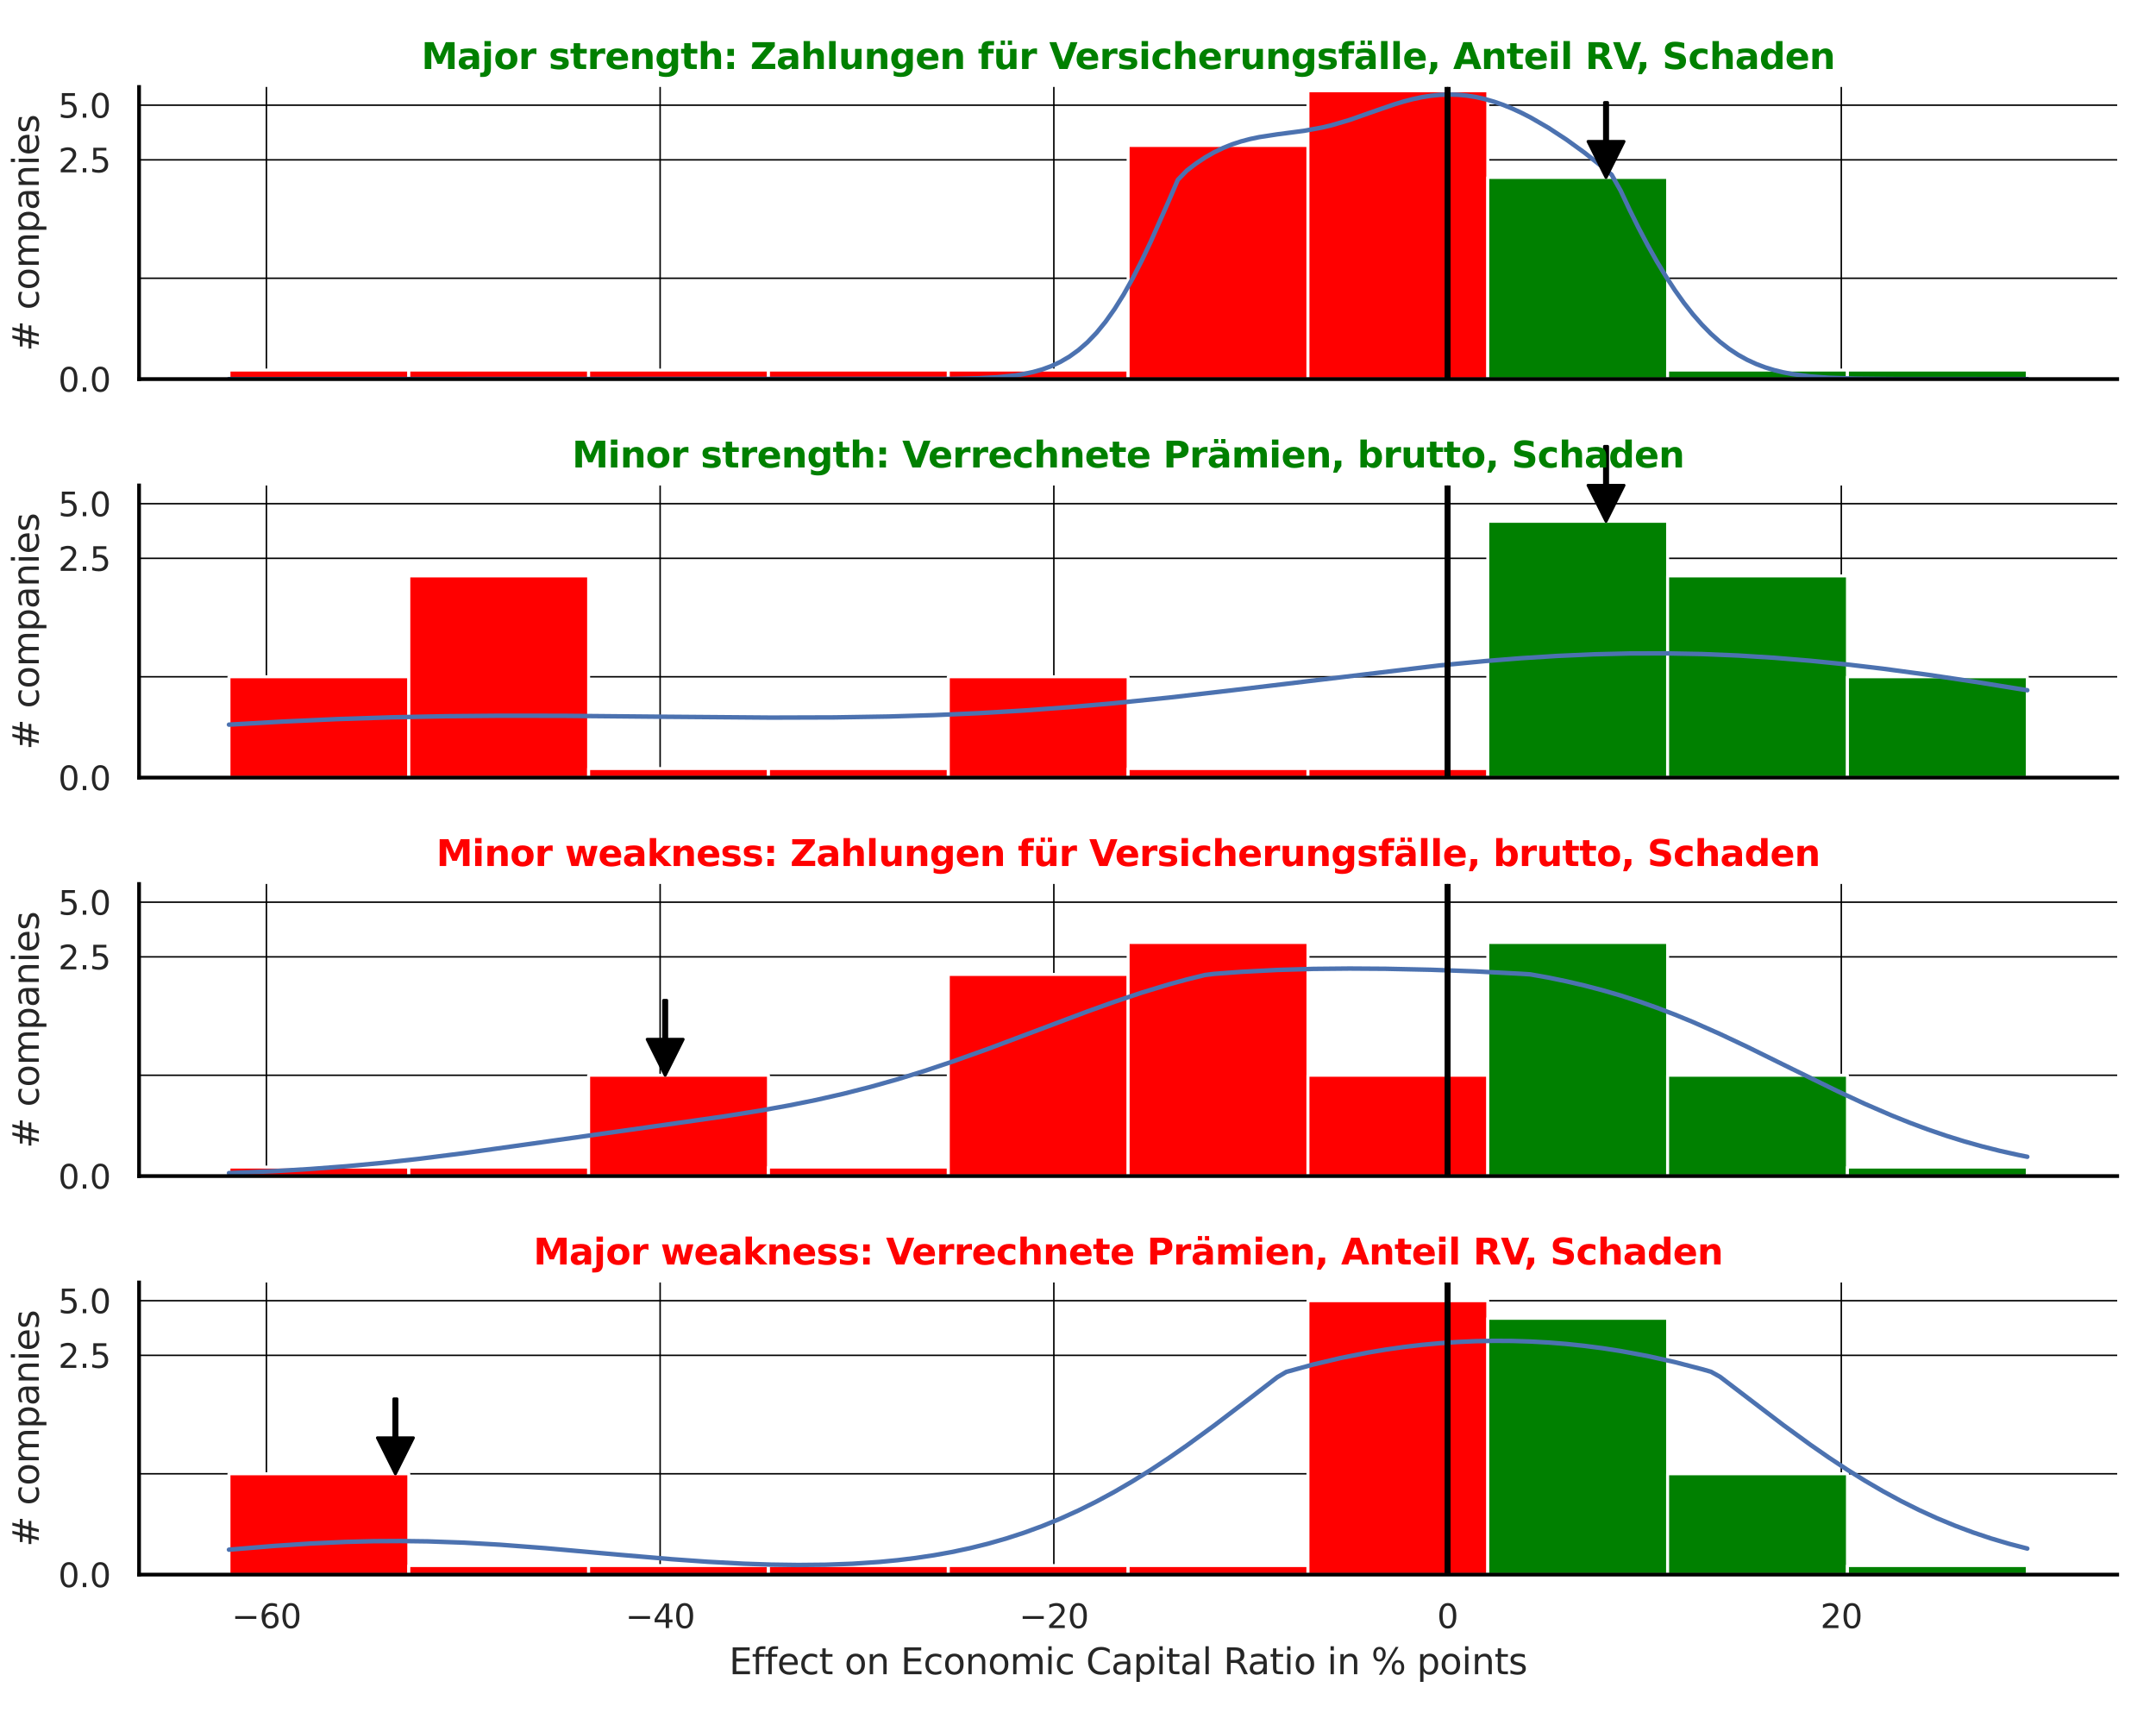 <?xml version="1.0" encoding="utf-8" standalone="no"?>
<!DOCTYPE svg PUBLIC "-//W3C//DTD SVG 1.1//EN"
  "http://www.w3.org/Graphics/SVG/1.1/DTD/svg11.dtd">
<svg xmlns:xlink="http://www.w3.org/1999/xlink" width="720pt" height="576pt" viewBox="0 0 720 576" xmlns="http://www.w3.org/2000/svg" version="1.1">
 <defs>
  <style type="text/css">*{stroke-linejoin: round; stroke-linecap: butt}</style>
 </defs>
 <g id="figure_1">
  <g id="patch_1">
   <path d="M 0 576 
L 720 576 
L 720 0 
L 0 0 
z
" style="fill: #ffffff"/>
  </g>
  <g id="axes_1">
   <g id="patch_2">
    <path d="M 46.44 126.585 
L 707.04 126.585 
L 707.04 29.04 
L 46.44 29.04 
z
" style="fill: #ffffff"/>
   </g>
   <g id="matplotlib.axis_1">
    <g id="xtick_1">
     <g id="line2d_1">
      <path d="M 88.967 126.585 
L 88.967 29.04 
" clip-path="url(#pcdf825361f)" style="fill: none; stroke: #000000; stroke-width: 0.5; stroke-linecap: round"/>
     </g>
    </g>
    <g id="xtick_2">
     <g id="line2d_2">
      <path d="M 220.452 126.585 
L 220.452 29.04 
" clip-path="url(#pcdf825361f)" style="fill: none; stroke: #000000; stroke-width: 0.5; stroke-linecap: round"/>
     </g>
    </g>
    <g id="xtick_3">
     <g id="line2d_3">
      <path d="M 351.936 126.585 
L 351.936 29.04 
" clip-path="url(#pcdf825361f)" style="fill: none; stroke: #000000; stroke-width: 0.5; stroke-linecap: round"/>
     </g>
    </g>
    <g id="xtick_4">
     <g id="line2d_4">
      <path d="M 483.42 126.585 
L 483.42 29.04 
" clip-path="url(#pcdf825361f)" style="fill: none; stroke: #000000; stroke-width: 0.5; stroke-linecap: round"/>
     </g>
    </g>
    <g id="xtick_5">
     <g id="line2d_5">
      <path d="M 614.904 126.585 
L 614.904 29.04 
" clip-path="url(#pcdf825361f)" style="fill: none; stroke: #000000; stroke-width: 0.5; stroke-linecap: round"/>
     </g>
    </g>
   </g>
   <g id="matplotlib.axis_2">
    <g id="ytick_1">
     <g id="line2d_6">
      <path d="M 46.44 126.585 
L 707.04 126.585 
" clip-path="url(#pcdf825361f)" style="fill: none; stroke: #000000; stroke-width: 0.5; stroke-linecap: round"/>
     </g>
     <g id="text_1">
      <!-- 0.0 -->
      <g style="fill: #262626" transform="translate(19.447 130.764) scale(0.11 -0.11)">
       <defs>
        <path id="DejaVuSans-30" d="M 2034 4250 
Q 1547 4250 1301 3770 
Q 1056 3291 1056 2328 
Q 1056 1369 1301 889 
Q 1547 409 2034 409 
Q 2525 409 2770 889 
Q 3016 1369 3016 2328 
Q 3016 3291 2770 3770 
Q 2525 4250 2034 4250 
z
M 2034 4750 
Q 2819 4750 3233 4129 
Q 3647 3509 3647 2328 
Q 3647 1150 3233 529 
Q 2819 -91 2034 -91 
Q 1250 -91 836 529 
Q 422 1150 422 2328 
Q 422 3509 836 4129 
Q 1250 4750 2034 4750 
z
" transform="scale(0.016)"/>
        <path id="DejaVuSans-2e" d="M 684 794 
L 1344 794 
L 1344 0 
L 684 0 
L 684 794 
z
" transform="scale(0.016)"/>
       </defs>
       <use xlink:href="#DejaVuSans-30"/>
       <use xlink:href="#DejaVuSans-2e" transform="translate(63.623 0)"/>
       <use xlink:href="#DejaVuSans-30" transform="translate(95.41 0)"/>
      </g>
     </g>
    </g>
    <g id="ytick_2">
     <g id="line2d_7">
      <path d="M 46.44 53.368 
L 707.04 53.368 
" clip-path="url(#pcdf825361f)" style="fill: none; stroke: #000000; stroke-width: 0.5; stroke-linecap: round"/>
     </g>
     <g id="text_2">
      <!-- 2.5 -->
      <g style="fill: #262626" transform="translate(19.447 57.548) scale(0.11 -0.11)">
       <defs>
        <path id="DejaVuSans-32" d="M 1228 531 
L 3431 531 
L 3431 0 
L 469 0 
L 469 531 
Q 828 903 1448 1529 
Q 2069 2156 2228 2338 
Q 2531 2678 2651 2914 
Q 2772 3150 2772 3378 
Q 2772 3750 2511 3984 
Q 2250 4219 1831 4219 
Q 1534 4219 1204 4116 
Q 875 4013 500 3803 
L 500 4441 
Q 881 4594 1212 4672 
Q 1544 4750 1819 4750 
Q 2544 4750 2975 4387 
Q 3406 4025 3406 3419 
Q 3406 3131 3298 2873 
Q 3191 2616 2906 2266 
Q 2828 2175 2409 1742 
Q 1991 1309 1228 531 
z
" transform="scale(0.016)"/>
        <path id="DejaVuSans-35" d="M 691 4666 
L 3169 4666 
L 3169 4134 
L 1269 4134 
L 1269 2991 
Q 1406 3038 1543 3061 
Q 1681 3084 1819 3084 
Q 2600 3084 3056 2656 
Q 3513 2228 3513 1497 
Q 3513 744 3044 326 
Q 2575 -91 1722 -91 
Q 1428 -91 1123 -41 
Q 819 9 494 109 
L 494 744 
Q 775 591 1075 516 
Q 1375 441 1709 441 
Q 2250 441 2565 725 
Q 2881 1009 2881 1497 
Q 2881 1984 2565 2268 
Q 2250 2553 1709 2553 
Q 1456 2553 1204 2497 
Q 953 2441 691 2322 
L 691 4666 
z
" transform="scale(0.016)"/>
       </defs>
       <use xlink:href="#DejaVuSans-32"/>
       <use xlink:href="#DejaVuSans-2e" transform="translate(63.623 0)"/>
       <use xlink:href="#DejaVuSans-35" transform="translate(95.41 0)"/>
      </g>
     </g>
    </g>
    <g id="ytick_3">
     <g id="line2d_8">
      <path d="M 46.44 35.123 
L 707.04 35.123 
" clip-path="url(#pcdf825361f)" style="fill: none; stroke: #000000; stroke-width: 0.5; stroke-linecap: round"/>
     </g>
     <g id="text_3">
      <!-- 5.0 -->
      <g style="fill: #262626" transform="translate(19.447 39.302) scale(0.11 -0.11)">
       <use xlink:href="#DejaVuSans-35"/>
       <use xlink:href="#DejaVuSans-2e" transform="translate(63.623 0)"/>
       <use xlink:href="#DejaVuSans-30" transform="translate(95.41 0)"/>
      </g>
     </g>
    </g>
    <g id="ytick_4">
     <g id="line2d_9">
      <path d="M 46.44 92.913 
L 707.04 92.913 
" clip-path="url(#pcdf825361f)" style="fill: none; stroke: #000000; stroke-width: 0.5; stroke-linecap: round"/>
     </g>
    </g>
    <g id="text_4">
     <!-- # companies -->
     <g style="fill: #262626" transform="translate(12.951 117.335) rotate(-90) scale(0.12 -0.12)">
      <defs>
       <path id="DejaVuSans-23" d="M 3272 2816 
L 2363 2816 
L 2100 1772 
L 3016 1772 
L 3272 2816 
z
M 2803 4594 
L 2478 3297 
L 3391 3297 
L 3719 4594 
L 4219 4594 
L 3897 3297 
L 4872 3297 
L 4872 2816 
L 3775 2816 
L 3519 1772 
L 4513 1772 
L 4513 1294 
L 3397 1294 
L 3072 0 
L 2572 0 
L 2894 1294 
L 1978 1294 
L 1656 0 
L 1153 0 
L 1478 1294 
L 494 1294 
L 494 1772 
L 1594 1772 
L 1856 2816 
L 850 2816 
L 850 3297 
L 1978 3297 
L 2297 4594 
L 2803 4594 
z
" transform="scale(0.016)"/>
       <path id="DejaVuSans-20" transform="scale(0.016)"/>
       <path id="DejaVuSans-63" d="M 3122 3366 
L 3122 2828 
Q 2878 2963 2633 3030 
Q 2388 3097 2138 3097 
Q 1578 3097 1268 2742 
Q 959 2388 959 1747 
Q 959 1106 1268 751 
Q 1578 397 2138 397 
Q 2388 397 2633 464 
Q 2878 531 3122 666 
L 3122 134 
Q 2881 22 2623 -34 
Q 2366 -91 2075 -91 
Q 1284 -91 818 406 
Q 353 903 353 1747 
Q 353 2603 823 3093 
Q 1294 3584 2113 3584 
Q 2378 3584 2631 3529 
Q 2884 3475 3122 3366 
z
" transform="scale(0.016)"/>
       <path id="DejaVuSans-6f" d="M 1959 3097 
Q 1497 3097 1228 2736 
Q 959 2375 959 1747 
Q 959 1119 1226 758 
Q 1494 397 1959 397 
Q 2419 397 2687 759 
Q 2956 1122 2956 1747 
Q 2956 2369 2687 2733 
Q 2419 3097 1959 3097 
z
M 1959 3584 
Q 2709 3584 3137 3096 
Q 3566 2609 3566 1747 
Q 3566 888 3137 398 
Q 2709 -91 1959 -91 
Q 1206 -91 779 398 
Q 353 888 353 1747 
Q 353 2609 779 3096 
Q 1206 3584 1959 3584 
z
" transform="scale(0.016)"/>
       <path id="DejaVuSans-6d" d="M 3328 2828 
Q 3544 3216 3844 3400 
Q 4144 3584 4550 3584 
Q 5097 3584 5394 3201 
Q 5691 2819 5691 2113 
L 5691 0 
L 5113 0 
L 5113 2094 
Q 5113 2597 4934 2840 
Q 4756 3084 4391 3084 
Q 3944 3084 3684 2787 
Q 3425 2491 3425 1978 
L 3425 0 
L 2847 0 
L 2847 2094 
Q 2847 2600 2669 2842 
Q 2491 3084 2119 3084 
Q 1678 3084 1418 2786 
Q 1159 2488 1159 1978 
L 1159 0 
L 581 0 
L 581 3500 
L 1159 3500 
L 1159 2956 
Q 1356 3278 1631 3431 
Q 1906 3584 2284 3584 
Q 2666 3584 2933 3390 
Q 3200 3197 3328 2828 
z
" transform="scale(0.016)"/>
       <path id="DejaVuSans-70" d="M 1159 525 
L 1159 -1331 
L 581 -1331 
L 581 3500 
L 1159 3500 
L 1159 2969 
Q 1341 3281 1617 3432 
Q 1894 3584 2278 3584 
Q 2916 3584 3314 3078 
Q 3713 2572 3713 1747 
Q 3713 922 3314 415 
Q 2916 -91 2278 -91 
Q 1894 -91 1617 61 
Q 1341 213 1159 525 
z
M 3116 1747 
Q 3116 2381 2855 2742 
Q 2594 3103 2138 3103 
Q 1681 3103 1420 2742 
Q 1159 2381 1159 1747 
Q 1159 1113 1420 752 
Q 1681 391 2138 391 
Q 2594 391 2855 752 
Q 3116 1113 3116 1747 
z
" transform="scale(0.016)"/>
       <path id="DejaVuSans-61" d="M 2194 1759 
Q 1497 1759 1228 1600 
Q 959 1441 959 1056 
Q 959 750 1161 570 
Q 1363 391 1709 391 
Q 2188 391 2477 730 
Q 2766 1069 2766 1631 
L 2766 1759 
L 2194 1759 
z
M 3341 1997 
L 3341 0 
L 2766 0 
L 2766 531 
Q 2569 213 2275 61 
Q 1981 -91 1556 -91 
Q 1019 -91 701 211 
Q 384 513 384 1019 
Q 384 1609 779 1909 
Q 1175 2209 1959 2209 
L 2766 2209 
L 2766 2266 
Q 2766 2663 2505 2880 
Q 2244 3097 1772 3097 
Q 1472 3097 1187 3025 
Q 903 2953 641 2809 
L 641 3341 
Q 956 3463 1253 3523 
Q 1550 3584 1831 3584 
Q 2591 3584 2966 3190 
Q 3341 2797 3341 1997 
z
" transform="scale(0.016)"/>
       <path id="DejaVuSans-6e" d="M 3513 2113 
L 3513 0 
L 2938 0 
L 2938 2094 
Q 2938 2591 2744 2837 
Q 2550 3084 2163 3084 
Q 1697 3084 1428 2787 
Q 1159 2491 1159 1978 
L 1159 0 
L 581 0 
L 581 3500 
L 1159 3500 
L 1159 2956 
Q 1366 3272 1645 3428 
Q 1925 3584 2291 3584 
Q 2894 3584 3203 3211 
Q 3513 2838 3513 2113 
z
" transform="scale(0.016)"/>
       <path id="DejaVuSans-69" d="M 603 3500 
L 1178 3500 
L 1178 0 
L 603 0 
L 603 3500 
z
M 603 4863 
L 1178 4863 
L 1178 4134 
L 603 4134 
L 603 4863 
z
" transform="scale(0.016)"/>
       <path id="DejaVuSans-65" d="M 3597 1894 
L 3597 1613 
L 953 1613 
Q 991 1019 1311 708 
Q 1631 397 2203 397 
Q 2534 397 2845 478 
Q 3156 559 3463 722 
L 3463 178 
Q 3153 47 2828 -22 
Q 2503 -91 2169 -91 
Q 1331 -91 842 396 
Q 353 884 353 1716 
Q 353 2575 817 3079 
Q 1281 3584 2069 3584 
Q 2775 3584 3186 3129 
Q 3597 2675 3597 1894 
z
M 3022 2063 
Q 3016 2534 2758 2815 
Q 2500 3097 2075 3097 
Q 1594 3097 1305 2825 
Q 1016 2553 972 2059 
L 3022 2063 
z
" transform="scale(0.016)"/>
       <path id="DejaVuSans-73" d="M 2834 3397 
L 2834 2853 
Q 2591 2978 2328 3040 
Q 2066 3103 1784 3103 
Q 1356 3103 1142 2972 
Q 928 2841 928 2578 
Q 928 2378 1081 2264 
Q 1234 2150 1697 2047 
L 1894 2003 
Q 2506 1872 2764 1633 
Q 3022 1394 3022 966 
Q 3022 478 2636 193 
Q 2250 -91 1575 -91 
Q 1294 -91 989 -36 
Q 684 19 347 128 
L 347 722 
Q 666 556 975 473 
Q 1284 391 1588 391 
Q 1994 391 2212 530 
Q 2431 669 2431 922 
Q 2431 1156 2273 1281 
Q 2116 1406 1581 1522 
L 1381 1569 
Q 847 1681 609 1914 
Q 372 2147 372 2553 
Q 372 3047 722 3315 
Q 1072 3584 1716 3584 
Q 2034 3584 2315 3537 
Q 2597 3491 2834 3397 
z
" transform="scale(0.016)"/>
      </defs>
      <use xlink:href="#DejaVuSans-23"/>
      <use xlink:href="#DejaVuSans-20" transform="translate(83.789 0)"/>
      <use xlink:href="#DejaVuSans-63" transform="translate(115.576 0)"/>
      <use xlink:href="#DejaVuSans-6f" transform="translate(170.557 0)"/>
      <use xlink:href="#DejaVuSans-6d" transform="translate(231.738 0)"/>
      <use xlink:href="#DejaVuSans-70" transform="translate(329.15 0)"/>
      <use xlink:href="#DejaVuSans-61" transform="translate(392.627 0)"/>
      <use xlink:href="#DejaVuSans-6e" transform="translate(453.906 0)"/>
      <use xlink:href="#DejaVuSans-69" transform="translate(517.285 0)"/>
      <use xlink:href="#DejaVuSans-65" transform="translate(545.068 0)"/>
      <use xlink:href="#DejaVuSans-73" transform="translate(606.592 0)"/>
     </g>
    </g>
   </g>
   <g id="patch_3">
    <path d="M 76.467 126.585 
L 136.522 126.585 
L 136.522 123.568 
L 76.467 123.568 
z
" clip-path="url(#pcdf825361f)" style="fill: #ff0000; stroke: #ffffff; stroke-linejoin: miter"/>
   </g>
   <g id="patch_4">
    <path d="M 136.522 126.585 
L 196.576 126.585 
L 196.576 123.568 
L 136.522 123.568 
z
" clip-path="url(#pcdf825361f)" style="fill: #ff0000; stroke: #ffffff; stroke-linejoin: miter"/>
   </g>
   <g id="patch_5">
    <path d="M 196.576 126.585 
L 256.631 126.585 
L 256.631 123.568 
L 196.576 123.568 
z
" clip-path="url(#pcdf825361f)" style="fill: #ff0000; stroke: #ffffff; stroke-linejoin: miter"/>
   </g>
   <g id="patch_6">
    <path d="M 256.631 126.585 
L 316.685 126.585 
L 316.685 123.568 
L 256.631 123.568 
z
" clip-path="url(#pcdf825361f)" style="fill: #ff0000; stroke: #ffffff; stroke-linejoin: miter"/>
   </g>
   <g id="patch_7">
    <path d="M 316.685 126.585 
L 376.74 126.585 
L 376.74 123.568 
L 316.685 123.568 
z
" clip-path="url(#pcdf825361f)" style="fill: #ff0000; stroke: #ffffff; stroke-linejoin: miter"/>
   </g>
   <g id="patch_8">
    <path d="M 376.74 126.585 
L 436.795 126.585 
L 436.795 48.569 
L 376.74 48.569 
z
" clip-path="url(#pcdf825361f)" style="fill: #ff0000; stroke: #ffffff; stroke-linejoin: miter"/>
   </g>
   <g id="patch_9">
    <path d="M 436.795 126.585 
L 496.849 126.585 
L 496.849 30.324 
L 436.795 30.324 
z
" clip-path="url(#pcdf825361f)" style="fill: #ff0000; stroke: #ffffff; stroke-linejoin: miter"/>
   </g>
   <g id="patch_10">
    <path d="M 496.849 126.585 
L 556.904 126.585 
L 556.904 59.242 
L 496.849 59.242 
z
" clip-path="url(#pcdf825361f)" style="fill: #008000; stroke: #ffffff; stroke-linejoin: miter"/>
   </g>
   <g id="patch_11">
    <path d="M 556.904 126.585 
L 616.958 126.585 
L 616.958 123.568 
L 556.904 123.568 
z
" clip-path="url(#pcdf825361f)" style="fill: #008000; stroke: #ffffff; stroke-linejoin: miter"/>
   </g>
   <g id="patch_12">
    <path d="M 616.958 126.585 
L 677.013 126.585 
L 677.013 123.568 
L 616.958 123.568 
z
" clip-path="url(#pcdf825361f)" style="fill: #008000; stroke: #ffffff; stroke-linejoin: miter"/>
   </g>
   <g id="line2d_10">
    <path d="M 76.467 126.585 
L 317.893 126.504 
L 326.946 126.302 
L 332.982 125.977 
L 339.017 125.35 
L 342.035 124.86 
L 345.053 124.207 
L 348.071 123.351 
L 351.089 122.245 
L 354.106 120.84 
L 357.124 119.079 
L 360.142 116.91 
L 363.16 114.278 
L 366.178 111.136 
L 369.195 107.448 
L 372.213 103.189 
L 375.231 98.355 
L 378.249 92.963 
L 381.267 87.056 
L 384.285 80.704 
L 390.32 67.072 
L 393.338 60.05 
L 396.356 56.941 
L 399.374 54.63 
L 402.391 52.616 
L 405.409 50.886 
L 408.427 49.423 
L 411.445 48.208 
L 414.463 47.216 
L 417.481 46.42 
L 420.498 45.787 
L 426.534 44.857 
L 435.587 43.666 
L 441.623 42.558 
L 444.641 41.836 
L 450.677 40.056 
L 459.73 36.872 
L 465.766 34.804 
L 468.783 33.891 
L 471.801 33.1 
L 474.819 32.454 
L 477.837 31.973 
L 480.855 31.671 
L 483.872 31.56 
L 486.89 31.645 
L 489.908 31.93 
L 492.926 32.415 
L 495.944 33.096 
L 498.962 33.967 
L 501.979 35.021 
L 504.997 36.248 
L 508.015 37.636 
L 511.033 39.175 
L 517.068 42.655 
L 523.104 46.605 
L 529.14 50.974 
L 535.175 55.763 
L 538.193 58.329 
L 541.211 63.654 
L 544.229 70.09 
L 547.247 76.173 
L 550.264 81.901 
L 553.282 87.268 
L 556.3 92.265 
L 559.318 96.885 
L 562.336 101.118 
L 565.354 104.96 
L 568.371 108.41 
L 571.389 111.472 
L 574.407 114.158 
L 577.425 116.484 
L 580.443 118.47 
L 583.46 120.145 
L 586.478 121.537 
L 589.496 122.677 
L 592.514 123.599 
L 595.532 124.332 
L 598.55 124.908 
L 604.585 125.691 
L 610.621 126.134 
L 619.674 126.439 
L 631.745 126.558 
L 670.977 126.585 
L 677.013 126.585 
L 677.013 126.585 
" clip-path="url(#pcdf825361f)" style="fill: none; stroke: #4c72b0; stroke-width: 1.5; stroke-linecap: round"/>
   </g>
   <g id="line2d_11">
    <path d="M 483.42 126.585 
L 483.42 29.04 
" clip-path="url(#pcdf825361f)" style="fill: none; stroke: #000000; stroke-width: 2; stroke-linecap: round"/>
   </g>
   <g id="patch_13">
    <path d="M 46.44 126.585 
L 46.44 29.04 
" style="fill: none; stroke: #000000; stroke-width: 1.25; stroke-linejoin: miter; stroke-linecap: square"/>
   </g>
   <g id="patch_14">
    <path d="M 46.44 126.585 
L 707.04 126.585 
" style="fill: none; stroke: #000000; stroke-width: 1.25; stroke-linejoin: miter; stroke-linecap: square"/>
   </g>
   <g id="patch_15">
    <path d="M 536.84 34.242 
Q 536.84 40.741 536.84 47.239 
L 542.34 47.239 
Q 539.34 53.241 536.34 59.242 
Q 533.34 53.241 530.34 47.239 
L 535.84 47.239 
Q 535.84 40.741 535.84 34.242 
L 536.84 34.242 
z
" style="stroke: #000000; stroke-linecap: round"/>
   </g>
   <g id="text_5">
    <!-- Major strength: Zahlungen für Versicherungsfälle, Anteil RV, Schaden -->
    <g style="fill: #008000" transform="translate(140.718 23.04) scale(0.12 -0.12)">
     <defs>
      <path id="DejaVuSans-Bold-4d" d="M 588 4666 
L 2119 4666 
L 3181 2169 
L 4250 4666 
L 5778 4666 
L 5778 0 
L 4641 0 
L 4641 3413 
L 3566 897 
L 2803 897 
L 1728 3413 
L 1728 0 
L 588 0 
L 588 4666 
z
" transform="scale(0.016)"/>
      <path id="DejaVuSans-Bold-61" d="M 2106 1575 
Q 1756 1575 1579 1456 
Q 1403 1338 1403 1106 
Q 1403 894 1545 773 
Q 1688 653 1941 653 
Q 2256 653 2472 879 
Q 2688 1106 2688 1447 
L 2688 1575 
L 2106 1575 
z
M 3816 1997 
L 3816 0 
L 2688 0 
L 2688 519 
Q 2463 200 2181 54 
Q 1900 -91 1497 -91 
Q 953 -91 614 226 
Q 275 544 275 1050 
Q 275 1666 698 1953 
Q 1122 2241 2028 2241 
L 2688 2241 
L 2688 2328 
Q 2688 2594 2478 2717 
Q 2269 2841 1825 2841 
Q 1466 2841 1156 2769 
Q 847 2697 581 2553 
L 581 3406 
Q 941 3494 1303 3539 
Q 1666 3584 2028 3584 
Q 2975 3584 3395 3211 
Q 3816 2838 3816 1997 
z
" transform="scale(0.016)"/>
      <path id="DejaVuSans-Bold-6a" d="M 538 3500 
L 1656 3500 
L 1656 63 
Q 1656 -641 1318 -1011 
Q 981 -1381 341 -1381 
L -213 -1381 
L -213 -647 
L -19 -647 
Q 300 -647 419 -503 
Q 538 -359 538 63 
L 538 3500 
z
M 538 4863 
L 1656 4863 
L 1656 3950 
L 538 3950 
L 538 4863 
z
" transform="scale(0.016)"/>
      <path id="DejaVuSans-Bold-6f" d="M 2203 2784 
Q 1831 2784 1636 2517 
Q 1441 2250 1441 1747 
Q 1441 1244 1636 976 
Q 1831 709 2203 709 
Q 2569 709 2762 976 
Q 2956 1244 2956 1747 
Q 2956 2250 2762 2517 
Q 2569 2784 2203 2784 
z
M 2203 3584 
Q 3106 3584 3614 3096 
Q 4122 2609 4122 1747 
Q 4122 884 3614 396 
Q 3106 -91 2203 -91 
Q 1297 -91 786 396 
Q 275 884 275 1747 
Q 275 2609 786 3096 
Q 1297 3584 2203 3584 
z
" transform="scale(0.016)"/>
      <path id="DejaVuSans-Bold-72" d="M 3138 2547 
Q 2991 2616 2845 2648 
Q 2700 2681 2553 2681 
Q 2122 2681 1889 2404 
Q 1656 2128 1656 1613 
L 1656 0 
L 538 0 
L 538 3500 
L 1656 3500 
L 1656 2925 
Q 1872 3269 2151 3426 
Q 2431 3584 2822 3584 
Q 2878 3584 2943 3579 
Q 3009 3575 3134 3559 
L 3138 2547 
z
" transform="scale(0.016)"/>
      <path id="DejaVuSans-Bold-20" transform="scale(0.016)"/>
      <path id="DejaVuSans-Bold-73" d="M 3272 3391 
L 3272 2541 
Q 2913 2691 2578 2766 
Q 2244 2841 1947 2841 
Q 1628 2841 1473 2761 
Q 1319 2681 1319 2516 
Q 1319 2381 1436 2309 
Q 1553 2238 1856 2203 
L 2053 2175 
Q 2913 2066 3209 1816 
Q 3506 1566 3506 1031 
Q 3506 472 3093 190 
Q 2681 -91 1863 -91 
Q 1516 -91 1145 -36 
Q 775 19 384 128 
L 384 978 
Q 719 816 1070 734 
Q 1422 653 1784 653 
Q 2113 653 2278 743 
Q 2444 834 2444 1013 
Q 2444 1163 2330 1236 
Q 2216 1309 1875 1350 
L 1678 1375 
Q 931 1469 631 1722 
Q 331 1975 331 2491 
Q 331 3047 712 3315 
Q 1094 3584 1881 3584 
Q 2191 3584 2531 3537 
Q 2872 3491 3272 3391 
z
" transform="scale(0.016)"/>
      <path id="DejaVuSans-Bold-74" d="M 1759 4494 
L 1759 3500 
L 2913 3500 
L 2913 2700 
L 1759 2700 
L 1759 1216 
Q 1759 972 1856 886 
Q 1953 800 2241 800 
L 2816 800 
L 2816 0 
L 1856 0 
Q 1194 0 917 276 
Q 641 553 641 1216 
L 641 2700 
L 84 2700 
L 84 3500 
L 641 3500 
L 641 4494 
L 1759 4494 
z
" transform="scale(0.016)"/>
      <path id="DejaVuSans-Bold-65" d="M 4031 1759 
L 4031 1441 
L 1416 1441 
Q 1456 1047 1700 850 
Q 1944 653 2381 653 
Q 2734 653 3104 758 
Q 3475 863 3866 1075 
L 3866 213 
Q 3469 63 3072 -14 
Q 2675 -91 2278 -91 
Q 1328 -91 801 392 
Q 275 875 275 1747 
Q 275 2603 792 3093 
Q 1309 3584 2216 3584 
Q 3041 3584 3536 3087 
Q 4031 2591 4031 1759 
z
M 2881 2131 
Q 2881 2450 2695 2645 
Q 2509 2841 2209 2841 
Q 1884 2841 1681 2658 
Q 1478 2475 1428 2131 
L 2881 2131 
z
" transform="scale(0.016)"/>
      <path id="DejaVuSans-Bold-6e" d="M 4056 2131 
L 4056 0 
L 2931 0 
L 2931 347 
L 2931 1631 
Q 2931 2084 2911 2256 
Q 2891 2428 2841 2509 
Q 2775 2619 2662 2680 
Q 2550 2741 2406 2741 
Q 2056 2741 1856 2470 
Q 1656 2200 1656 1722 
L 1656 0 
L 538 0 
L 538 3500 
L 1656 3500 
L 1656 2988 
Q 1909 3294 2193 3439 
Q 2478 3584 2822 3584 
Q 3428 3584 3742 3212 
Q 4056 2841 4056 2131 
z
" transform="scale(0.016)"/>
      <path id="DejaVuSans-Bold-67" d="M 2919 594 
Q 2688 288 2409 144 
Q 2131 0 1766 0 
Q 1125 0 706 504 
Q 288 1009 288 1791 
Q 288 2575 706 3076 
Q 1125 3578 1766 3578 
Q 2131 3578 2409 3434 
Q 2688 3291 2919 2981 
L 2919 3500 
L 4044 3500 
L 4044 353 
Q 4044 -491 3511 -936 
Q 2978 -1381 1966 -1381 
Q 1638 -1381 1331 -1331 
Q 1025 -1281 716 -1178 
L 716 -306 
Q 1009 -475 1290 -558 
Q 1572 -641 1856 -641 
Q 2406 -641 2662 -400 
Q 2919 -159 2919 353 
L 2919 594 
z
M 2181 2772 
Q 1834 2772 1640 2515 
Q 1447 2259 1447 1791 
Q 1447 1309 1634 1061 
Q 1822 813 2181 813 
Q 2531 813 2725 1069 
Q 2919 1325 2919 1791 
Q 2919 2259 2725 2515 
Q 2531 2772 2181 2772 
z
" transform="scale(0.016)"/>
      <path id="DejaVuSans-Bold-68" d="M 4056 2131 
L 4056 0 
L 2931 0 
L 2931 347 
L 2931 1625 
Q 2931 2084 2911 2256 
Q 2891 2428 2841 2509 
Q 2775 2619 2662 2680 
Q 2550 2741 2406 2741 
Q 2056 2741 1856 2470 
Q 1656 2200 1656 1722 
L 1656 0 
L 538 0 
L 538 4863 
L 1656 4863 
L 1656 2988 
Q 1909 3294 2193 3439 
Q 2478 3584 2822 3584 
Q 3428 3584 3742 3212 
Q 4056 2841 4056 2131 
z
" transform="scale(0.016)"/>
      <path id="DejaVuSans-Bold-3a" d="M 716 3500 
L 1844 3500 
L 1844 2291 
L 716 2291 
L 716 3500 
z
M 716 1209 
L 1844 1209 
L 1844 0 
L 716 0 
L 716 1209 
z
" transform="scale(0.016)"/>
      <path id="DejaVuSans-Bold-5a" d="M 359 4666 
L 4281 4666 
L 4281 3938 
L 1778 909 
L 4353 909 
L 4353 0 
L 288 0 
L 288 728 
L 2791 3756 
L 359 3756 
L 359 4666 
z
" transform="scale(0.016)"/>
      <path id="DejaVuSans-Bold-6c" d="M 538 4863 
L 1656 4863 
L 1656 0 
L 538 0 
L 538 4863 
z
" transform="scale(0.016)"/>
      <path id="DejaVuSans-Bold-75" d="M 500 1363 
L 500 3500 
L 1625 3500 
L 1625 3150 
Q 1625 2866 1622 2436 
Q 1619 2006 1619 1863 
Q 1619 1441 1641 1255 
Q 1663 1069 1716 984 
Q 1784 875 1895 815 
Q 2006 756 2150 756 
Q 2500 756 2700 1025 
Q 2900 1294 2900 1772 
L 2900 3500 
L 4019 3500 
L 4019 0 
L 2900 0 
L 2900 506 
Q 2647 200 2364 54 
Q 2081 -91 1741 -91 
Q 1134 -91 817 281 
Q 500 653 500 1363 
z
" transform="scale(0.016)"/>
      <path id="DejaVuSans-Bold-66" d="M 2841 4863 
L 2841 4128 
L 2222 4128 
Q 1984 4128 1890 4042 
Q 1797 3956 1797 3744 
L 1797 3500 
L 2753 3500 
L 2753 2700 
L 1797 2700 
L 1797 0 
L 678 0 
L 678 2700 
L 122 2700 
L 122 3500 
L 678 3500 
L 678 3744 
Q 678 4316 997 4589 
Q 1316 4863 1984 4863 
L 2841 4863 
z
" transform="scale(0.016)"/>
      <path id="DejaVuSans-Bold-fc" d="M 500 1363 
L 500 3500 
L 1625 3500 
L 1625 3150 
Q 1625 2866 1622 2436 
Q 1619 2006 1619 1863 
Q 1619 1441 1641 1255 
Q 1663 1069 1716 984 
Q 1784 875 1895 815 
Q 2006 756 2150 756 
Q 2500 756 2700 1025 
Q 2900 1294 2900 1772 
L 2900 3500 
L 4019 3500 
L 4019 0 
L 2900 0 
L 2900 506 
Q 2647 200 2364 54 
Q 2081 -91 1741 -91 
Q 1134 -91 817 281 
Q 500 653 500 1363 
z
M 1280 4953 
L 2014 4953 
L 2014 4184 
L 1280 4184 
L 1280 4953 
z
M 2514 4953 
L 3248 4953 
L 3248 4184 
L 2514 4184 
L 2514 4953 
z
" transform="scale(0.016)"/>
      <path id="DejaVuSans-Bold-56" d="M 31 4666 
L 1241 4666 
L 2478 1222 
L 3713 4666 
L 4922 4666 
L 3194 0 
L 1759 0 
L 31 4666 
z
" transform="scale(0.016)"/>
      <path id="DejaVuSans-Bold-69" d="M 538 3500 
L 1656 3500 
L 1656 0 
L 538 0 
L 538 3500 
z
M 538 4863 
L 1656 4863 
L 1656 3950 
L 538 3950 
L 538 4863 
z
" transform="scale(0.016)"/>
      <path id="DejaVuSans-Bold-63" d="M 3366 3391 
L 3366 2478 
Q 3138 2634 2908 2709 
Q 2678 2784 2431 2784 
Q 1963 2784 1702 2511 
Q 1441 2238 1441 1747 
Q 1441 1256 1702 982 
Q 1963 709 2431 709 
Q 2694 709 2930 787 
Q 3166 866 3366 1019 
L 3366 103 
Q 3103 6 2833 -42 
Q 2563 -91 2291 -91 
Q 1344 -91 809 395 
Q 275 881 275 1747 
Q 275 2613 809 3098 
Q 1344 3584 2291 3584 
Q 2566 3584 2833 3536 
Q 3100 3488 3366 3391 
z
" transform="scale(0.016)"/>
      <path id="DejaVuSans-Bold-e4" d="M 2106 1575 
Q 1756 1575 1579 1456 
Q 1403 1338 1403 1106 
Q 1403 894 1545 773 
Q 1688 653 1941 653 
Q 2256 653 2472 879 
Q 2688 1106 2688 1447 
L 2688 1575 
L 2106 1575 
z
M 3816 1997 
L 3816 0 
L 2688 0 
L 2688 519 
Q 2463 200 2181 54 
Q 1900 -91 1497 -91 
Q 953 -91 614 226 
Q 275 544 275 1050 
Q 275 1666 698 1953 
Q 1122 2241 2028 2241 
L 2688 2241 
L 2688 2328 
Q 2688 2594 2478 2717 
Q 2269 2841 1825 2841 
Q 1466 2841 1156 2769 
Q 847 2697 581 2553 
L 581 3406 
Q 941 3494 1303 3539 
Q 1666 3584 2028 3584 
Q 2975 3584 3395 3211 
Q 3816 2838 3816 1997 
z
M 1200 4953 
L 1934 4953 
L 1934 4184 
L 1200 4184 
L 1200 4953 
z
M 2434 4953 
L 3168 4953 
L 3168 4184 
L 2434 4184 
L 2434 4953 
z
" transform="scale(0.016)"/>
      <path id="DejaVuSans-Bold-2c" d="M 653 1209 
L 1778 1209 
L 1778 256 
L 1006 -909 
L 341 -909 
L 653 256 
L 653 1209 
z
" transform="scale(0.016)"/>
      <path id="DejaVuSans-Bold-41" d="M 3419 850 
L 1538 850 
L 1241 0 
L 31 0 
L 1759 4666 
L 3194 4666 
L 4922 0 
L 3713 0 
L 3419 850 
z
M 1838 1716 
L 3116 1716 
L 2478 3572 
L 1838 1716 
z
" transform="scale(0.016)"/>
      <path id="DejaVuSans-Bold-52" d="M 2297 2597 
Q 2675 2597 2839 2737 
Q 3003 2878 3003 3200 
Q 3003 3519 2839 3656 
Q 2675 3794 2297 3794 
L 1791 3794 
L 1791 2597 
L 2297 2597 
z
M 1791 1766 
L 1791 0 
L 588 0 
L 588 4666 
L 2425 4666 
Q 3347 4666 3776 4356 
Q 4206 4047 4206 3378 
Q 4206 2916 3982 2619 
Q 3759 2322 3309 2181 
Q 3556 2125 3751 1926 
Q 3947 1728 4147 1325 
L 4800 0 
L 3519 0 
L 2950 1159 
Q 2778 1509 2601 1637 
Q 2425 1766 2131 1766 
L 1791 1766 
z
" transform="scale(0.016)"/>
      <path id="DejaVuSans-Bold-53" d="M 3834 4519 
L 3834 3531 
Q 3450 3703 3084 3790 
Q 2719 3878 2394 3878 
Q 1963 3878 1756 3759 
Q 1550 3641 1550 3391 
Q 1550 3203 1689 3098 
Q 1828 2994 2194 2919 
L 2706 2816 
Q 3484 2659 3812 2340 
Q 4141 2022 4141 1434 
Q 4141 663 3683 286 
Q 3225 -91 2284 -91 
Q 1841 -91 1394 -6 
Q 947 78 500 244 
L 500 1259 
Q 947 1022 1364 901 
Q 1781 781 2169 781 
Q 2563 781 2772 912 
Q 2981 1044 2981 1288 
Q 2981 1506 2839 1625 
Q 2697 1744 2272 1838 
L 1806 1941 
Q 1106 2091 782 2419 
Q 459 2747 459 3303 
Q 459 4000 909 4375 
Q 1359 4750 2203 4750 
Q 2588 4750 2994 4692 
Q 3400 4634 3834 4519 
z
" transform="scale(0.016)"/>
      <path id="DejaVuSans-Bold-64" d="M 2919 2988 
L 2919 4863 
L 4044 4863 
L 4044 0 
L 2919 0 
L 2919 506 
Q 2688 197 2409 53 
Q 2131 -91 1766 -91 
Q 1119 -91 703 423 
Q 288 938 288 1747 
Q 288 2556 703 3070 
Q 1119 3584 1766 3584 
Q 2128 3584 2408 3439 
Q 2688 3294 2919 2988 
z
M 2181 722 
Q 2541 722 2730 984 
Q 2919 1247 2919 1747 
Q 2919 2247 2730 2509 
Q 2541 2772 2181 2772 
Q 1825 2772 1636 2509 
Q 1447 2247 1447 1747 
Q 1447 1247 1636 984 
Q 1825 722 2181 722 
z
" transform="scale(0.016)"/>
     </defs>
     <use xlink:href="#DejaVuSans-Bold-4d"/>
     <use xlink:href="#DejaVuSans-Bold-61" transform="translate(99.512 0)"/>
     <use xlink:href="#DejaVuSans-Bold-6a" transform="translate(166.992 0)"/>
     <use xlink:href="#DejaVuSans-Bold-6f" transform="translate(201.27 0)"/>
     <use xlink:href="#DejaVuSans-Bold-72" transform="translate(269.971 0)"/>
     <use xlink:href="#DejaVuSans-Bold-20" transform="translate(319.287 0)"/>
     <use xlink:href="#DejaVuSans-Bold-73" transform="translate(354.102 0)"/>
     <use xlink:href="#DejaVuSans-Bold-74" transform="translate(413.623 0)"/>
     <use xlink:href="#DejaVuSans-Bold-72" transform="translate(461.426 0)"/>
     <use xlink:href="#DejaVuSans-Bold-65" transform="translate(510.742 0)"/>
     <use xlink:href="#DejaVuSans-Bold-6e" transform="translate(578.564 0)"/>
     <use xlink:href="#DejaVuSans-Bold-67" transform="translate(649.756 0)"/>
     <use xlink:href="#DejaVuSans-Bold-74" transform="translate(721.338 0)"/>
     <use xlink:href="#DejaVuSans-Bold-68" transform="translate(769.141 0)"/>
     <use xlink:href="#DejaVuSans-Bold-3a" transform="translate(840.332 0)"/>
     <use xlink:href="#DejaVuSans-Bold-20" transform="translate(880.322 0)"/>
     <use xlink:href="#DejaVuSans-Bold-5a" transform="translate(915.137 0)"/>
     <use xlink:href="#DejaVuSans-Bold-61" transform="translate(987.646 0)"/>
     <use xlink:href="#DejaVuSans-Bold-68" transform="translate(1055.127 0)"/>
     <use xlink:href="#DejaVuSans-Bold-6c" transform="translate(1126.318 0)"/>
     <use xlink:href="#DejaVuSans-Bold-75" transform="translate(1160.596 0)"/>
     <use xlink:href="#DejaVuSans-Bold-6e" transform="translate(1231.787 0)"/>
     <use xlink:href="#DejaVuSans-Bold-67" transform="translate(1302.979 0)"/>
     <use xlink:href="#DejaVuSans-Bold-65" transform="translate(1374.561 0)"/>
     <use xlink:href="#DejaVuSans-Bold-6e" transform="translate(1442.383 0)"/>
     <use xlink:href="#DejaVuSans-Bold-20" transform="translate(1513.574 0)"/>
     <use xlink:href="#DejaVuSans-Bold-66" transform="translate(1548.389 0)"/>
     <use xlink:href="#DejaVuSans-Bold-fc" transform="translate(1591.895 0)"/>
     <use xlink:href="#DejaVuSans-Bold-72" transform="translate(1663.086 0)"/>
     <use xlink:href="#DejaVuSans-Bold-20" transform="translate(1712.402 0)"/>
     <use xlink:href="#DejaVuSans-Bold-56" transform="translate(1747.217 0)"/>
     <use xlink:href="#DejaVuSans-Bold-65" transform="translate(1819.109 0)"/>
     <use xlink:href="#DejaVuSans-Bold-72" transform="translate(1886.932 0)"/>
     <use xlink:href="#DejaVuSans-Bold-73" transform="translate(1936.248 0)"/>
     <use xlink:href="#DejaVuSans-Bold-69" transform="translate(1995.77 0)"/>
     <use xlink:href="#DejaVuSans-Bold-63" transform="translate(2030.047 0)"/>
     <use xlink:href="#DejaVuSans-Bold-68" transform="translate(2089.324 0)"/>
     <use xlink:href="#DejaVuSans-Bold-65" transform="translate(2160.516 0)"/>
     <use xlink:href="#DejaVuSans-Bold-72" transform="translate(2228.338 0)"/>
     <use xlink:href="#DejaVuSans-Bold-75" transform="translate(2277.654 0)"/>
     <use xlink:href="#DejaVuSans-Bold-6e" transform="translate(2348.846 0)"/>
     <use xlink:href="#DejaVuSans-Bold-67" transform="translate(2420.037 0)"/>
     <use xlink:href="#DejaVuSans-Bold-73" transform="translate(2491.619 0)"/>
     <use xlink:href="#DejaVuSans-Bold-66" transform="translate(2551.141 0)"/>
     <use xlink:href="#DejaVuSans-Bold-e4" transform="translate(2594.646 0)"/>
     <use xlink:href="#DejaVuSans-Bold-6c" transform="translate(2662.127 0)"/>
     <use xlink:href="#DejaVuSans-Bold-6c" transform="translate(2696.404 0)"/>
     <use xlink:href="#DejaVuSans-Bold-65" transform="translate(2730.682 0)"/>
     <use xlink:href="#DejaVuSans-Bold-2c" transform="translate(2798.504 0)"/>
     <use xlink:href="#DejaVuSans-Bold-20" transform="translate(2836.492 0)"/>
     <use xlink:href="#DejaVuSans-Bold-41" transform="translate(2871.307 0)"/>
     <use xlink:href="#DejaVuSans-Bold-6e" transform="translate(2948.699 0)"/>
     <use xlink:href="#DejaVuSans-Bold-74" transform="translate(3019.891 0)"/>
     <use xlink:href="#DejaVuSans-Bold-65" transform="translate(3067.693 0)"/>
     <use xlink:href="#DejaVuSans-Bold-69" transform="translate(3135.516 0)"/>
     <use xlink:href="#DejaVuSans-Bold-6c" transform="translate(3169.793 0)"/>
     <use xlink:href="#DejaVuSans-Bold-20" transform="translate(3204.07 0)"/>
     <use xlink:href="#DejaVuSans-Bold-52" transform="translate(3238.885 0)"/>
     <use xlink:href="#DejaVuSans-Bold-56" transform="translate(3315.887 0)"/>
     <use xlink:href="#DejaVuSans-Bold-2c" transform="translate(3380.404 0)"/>
     <use xlink:href="#DejaVuSans-Bold-20" transform="translate(3418.393 0)"/>
     <use xlink:href="#DejaVuSans-Bold-53" transform="translate(3453.207 0)"/>
     <use xlink:href="#DejaVuSans-Bold-63" transform="translate(3525.229 0)"/>
     <use xlink:href="#DejaVuSans-Bold-68" transform="translate(3584.506 0)"/>
     <use xlink:href="#DejaVuSans-Bold-61" transform="translate(3655.697 0)"/>
     <use xlink:href="#DejaVuSans-Bold-64" transform="translate(3723.178 0)"/>
     <use xlink:href="#DejaVuSans-Bold-65" transform="translate(3794.76 0)"/>
     <use xlink:href="#DejaVuSans-Bold-6e" transform="translate(3862.582 0)"/>
    </g>
   </g>
  </g>
  <g id="axes_2">
   <g id="patch_16">
    <path d="M 46.44 259.65 
L 707.04 259.65 
L 707.04 162.105 
L 46.44 162.105 
z
" style="fill: #ffffff"/>
   </g>
   <g id="matplotlib.axis_3">
    <g id="xtick_6">
     <g id="line2d_12">
      <path d="M 88.967 259.65 
L 88.967 162.105 
" clip-path="url(#pe47fe282ee)" style="fill: none; stroke: #000000; stroke-width: 0.5; stroke-linecap: round"/>
     </g>
    </g>
    <g id="xtick_7">
     <g id="line2d_13">
      <path d="M 220.452 259.65 
L 220.452 162.105 
" clip-path="url(#pe47fe282ee)" style="fill: none; stroke: #000000; stroke-width: 0.5; stroke-linecap: round"/>
     </g>
    </g>
    <g id="xtick_8">
     <g id="line2d_14">
      <path d="M 351.936 259.65 
L 351.936 162.105 
" clip-path="url(#pe47fe282ee)" style="fill: none; stroke: #000000; stroke-width: 0.5; stroke-linecap: round"/>
     </g>
    </g>
    <g id="xtick_9">
     <g id="line2d_15">
      <path d="M 483.42 259.65 
L 483.42 162.105 
" clip-path="url(#pe47fe282ee)" style="fill: none; stroke: #000000; stroke-width: 0.5; stroke-linecap: round"/>
     </g>
    </g>
    <g id="xtick_10">
     <g id="line2d_16">
      <path d="M 614.904 259.65 
L 614.904 162.105 
" clip-path="url(#pe47fe282ee)" style="fill: none; stroke: #000000; stroke-width: 0.5; stroke-linecap: round"/>
     </g>
    </g>
   </g>
   <g id="matplotlib.axis_4">
    <g id="ytick_5">
     <g id="line2d_17">
      <path d="M 46.44 259.65 
L 707.04 259.65 
" clip-path="url(#pe47fe282ee)" style="fill: none; stroke: #000000; stroke-width: 0.5; stroke-linecap: round"/>
     </g>
     <g id="text_6">
      <!-- 0.0 -->
      <g style="fill: #262626" transform="translate(19.447 263.829) scale(0.11 -0.11)">
       <use xlink:href="#DejaVuSans-30"/>
       <use xlink:href="#DejaVuSans-2e" transform="translate(63.623 0)"/>
       <use xlink:href="#DejaVuSans-30" transform="translate(95.41 0)"/>
      </g>
     </g>
    </g>
    <g id="ytick_6">
     <g id="line2d_18">
      <path d="M 46.44 186.433 
L 707.04 186.433 
" clip-path="url(#pe47fe282ee)" style="fill: none; stroke: #000000; stroke-width: 0.5; stroke-linecap: round"/>
     </g>
     <g id="text_7">
      <!-- 2.5 -->
      <g style="fill: #262626" transform="translate(19.447 190.613) scale(0.11 -0.11)">
       <use xlink:href="#DejaVuSans-32"/>
       <use xlink:href="#DejaVuSans-2e" transform="translate(63.623 0)"/>
       <use xlink:href="#DejaVuSans-35" transform="translate(95.41 0)"/>
      </g>
     </g>
    </g>
    <g id="ytick_7">
     <g id="line2d_19">
      <path d="M 46.44 168.188 
L 707.04 168.188 
" clip-path="url(#pe47fe282ee)" style="fill: none; stroke: #000000; stroke-width: 0.5; stroke-linecap: round"/>
     </g>
     <g id="text_8">
      <!-- 5.0 -->
      <g style="fill: #262626" transform="translate(19.447 172.367) scale(0.11 -0.11)">
       <use xlink:href="#DejaVuSans-35"/>
       <use xlink:href="#DejaVuSans-2e" transform="translate(63.623 0)"/>
       <use xlink:href="#DejaVuSans-30" transform="translate(95.41 0)"/>
      </g>
     </g>
    </g>
    <g id="ytick_8">
     <g id="line2d_20">
      <path d="M 46.44 225.978 
L 707.04 225.978 
" clip-path="url(#pe47fe282ee)" style="fill: none; stroke: #000000; stroke-width: 0.5; stroke-linecap: round"/>
     </g>
    </g>
    <g id="text_9">
     <!-- # companies -->
     <g style="fill: #262626" transform="translate(12.951 250.4) rotate(-90) scale(0.12 -0.12)">
      <use xlink:href="#DejaVuSans-23"/>
      <use xlink:href="#DejaVuSans-20" transform="translate(83.789 0)"/>
      <use xlink:href="#DejaVuSans-63" transform="translate(115.576 0)"/>
      <use xlink:href="#DejaVuSans-6f" transform="translate(170.557 0)"/>
      <use xlink:href="#DejaVuSans-6d" transform="translate(231.738 0)"/>
      <use xlink:href="#DejaVuSans-70" transform="translate(329.15 0)"/>
      <use xlink:href="#DejaVuSans-61" transform="translate(392.627 0)"/>
      <use xlink:href="#DejaVuSans-6e" transform="translate(453.906 0)"/>
      <use xlink:href="#DejaVuSans-69" transform="translate(517.285 0)"/>
      <use xlink:href="#DejaVuSans-65" transform="translate(545.068 0)"/>
      <use xlink:href="#DejaVuSans-73" transform="translate(606.592 0)"/>
     </g>
    </g>
   </g>
   <g id="patch_17">
    <path d="M 76.467 259.65 
L 136.522 259.65 
L 136.522 225.978 
L 76.467 225.978 
z
" clip-path="url(#pe47fe282ee)" style="fill: #ff0000; stroke: #ffffff; stroke-linejoin: miter"/>
   </g>
   <g id="patch_18">
    <path d="M 136.522 259.65 
L 196.576 259.65 
L 196.576 192.307 
L 136.522 192.307 
z
" clip-path="url(#pe47fe282ee)" style="fill: #ff0000; stroke: #ffffff; stroke-linejoin: miter"/>
   </g>
   <g id="patch_19">
    <path d="M 196.576 259.65 
L 256.631 259.65 
L 256.631 256.633 
L 196.576 256.633 
z
" clip-path="url(#pe47fe282ee)" style="fill: #ff0000; stroke: #ffffff; stroke-linejoin: miter"/>
   </g>
   <g id="patch_20">
    <path d="M 256.631 259.65 
L 316.685 259.65 
L 316.685 256.633 
L 256.631 256.633 
z
" clip-path="url(#pe47fe282ee)" style="fill: #ff0000; stroke: #ffffff; stroke-linejoin: miter"/>
   </g>
   <g id="patch_21">
    <path d="M 316.685 259.65 
L 376.74 259.65 
L 376.74 225.978 
L 316.685 225.978 
z
" clip-path="url(#pe47fe282ee)" style="fill: #ff0000; stroke: #ffffff; stroke-linejoin: miter"/>
   </g>
   <g id="patch_22">
    <path d="M 376.74 259.65 
L 436.795 259.65 
L 436.795 256.633 
L 376.74 256.633 
z
" clip-path="url(#pe47fe282ee)" style="fill: #ff0000; stroke: #ffffff; stroke-linejoin: miter"/>
   </g>
   <g id="patch_23">
    <path d="M 436.795 259.65 
L 496.849 259.65 
L 496.849 256.633 
L 436.795 256.633 
z
" clip-path="url(#pe47fe282ee)" style="fill: #ff0000; stroke: #ffffff; stroke-linejoin: miter"/>
   </g>
   <g id="patch_24">
    <path d="M 496.849 259.65 
L 556.904 259.65 
L 556.904 174.062 
L 496.849 174.062 
z
" clip-path="url(#pe47fe282ee)" style="fill: #008000; stroke: #ffffff; stroke-linejoin: miter"/>
   </g>
   <g id="patch_25">
    <path d="M 556.904 259.65 
L 616.958 259.65 
L 616.958 192.307 
L 556.904 192.307 
z
" clip-path="url(#pe47fe282ee)" style="fill: #008000; stroke: #ffffff; stroke-linejoin: miter"/>
   </g>
   <g id="patch_26">
    <path d="M 616.958 259.65 
L 677.013 259.65 
L 677.013 225.978 
L 616.958 225.978 
z
" clip-path="url(#pe47fe282ee)" style="fill: #008000; stroke: #ffffff; stroke-linejoin: miter"/>
   </g>
   <g id="line2d_21">
    <path d="M 76.467 241.97 
L 94.574 240.935 
L 112.681 240.115 
L 130.788 239.523 
L 148.895 239.156 
L 167.002 238.995 
L 188.126 239.019 
L 221.322 239.327 
L 257.536 239.617 
L 278.661 239.548 
L 296.768 239.251 
L 311.857 238.797 
L 326.946 238.131 
L 342.035 237.241 
L 357.124 236.126 
L 372.213 234.794 
L 390.32 232.94 
L 411.445 230.501 
L 480.855 222.183 
L 495.944 220.739 
L 508.015 219.778 
L 520.086 219.018 
L 532.158 218.485 
L 544.229 218.196 
L 556.3 218.163 
L 568.371 218.393 
L 580.443 218.886 
L 592.514 219.636 
L 604.585 220.631 
L 616.656 221.852 
L 628.728 223.278 
L 643.817 225.31 
L 658.906 227.565 
L 677.013 230.481 
L 677.013 230.481 
" clip-path="url(#pe47fe282ee)" style="fill: none; stroke: #4c72b0; stroke-width: 1.5; stroke-linecap: round"/>
   </g>
   <g id="line2d_22">
    <path d="M 483.42 259.65 
L 483.42 162.105 
" clip-path="url(#pe47fe282ee)" style="fill: none; stroke: #000000; stroke-width: 2; stroke-linecap: round"/>
   </g>
   <g id="patch_27">
    <path d="M 46.44 259.65 
L 46.44 162.105 
" style="fill: none; stroke: #000000; stroke-width: 1.25; stroke-linejoin: miter; stroke-linecap: square"/>
   </g>
   <g id="patch_28">
    <path d="M 46.44 259.65 
L 707.04 259.65 
" style="fill: none; stroke: #000000; stroke-width: 1.25; stroke-linejoin: miter; stroke-linecap: square"/>
   </g>
   <g id="patch_29">
    <path d="M 536.84 149.062 
Q 536.84 155.561 536.84 162.059 
L 542.34 162.059 
Q 539.34 168.061 536.34 174.062 
Q 533.34 168.061 530.34 162.059 
L 535.84 162.059 
Q 535.84 155.561 535.84 149.062 
L 536.84 149.062 
z
" style="stroke: #000000; stroke-linecap: round"/>
   </g>
   <g id="text_10">
    <!-- Minor strength: Verrechnete Prämien, brutto, Schaden -->
    <g style="fill: #008000" transform="translate(191.038 156.105) scale(0.12 -0.12)">
     <defs>
      <path id="DejaVuSans-Bold-50" d="M 588 4666 
L 2584 4666 
Q 3475 4666 3951 4270 
Q 4428 3875 4428 3144 
Q 4428 2409 3951 2014 
Q 3475 1619 2584 1619 
L 1791 1619 
L 1791 0 
L 588 0 
L 588 4666 
z
M 1791 3794 
L 1791 2491 
L 2456 2491 
Q 2806 2491 2997 2661 
Q 3188 2831 3188 3144 
Q 3188 3456 2997 3625 
Q 2806 3794 2456 3794 
L 1791 3794 
z
" transform="scale(0.016)"/>
      <path id="DejaVuSans-Bold-6d" d="M 3781 2919 
Q 3994 3244 4286 3414 
Q 4578 3584 4928 3584 
Q 5531 3584 5847 3212 
Q 6163 2841 6163 2131 
L 6163 0 
L 5038 0 
L 5038 1825 
Q 5041 1866 5042 1909 
Q 5044 1953 5044 2034 
Q 5044 2406 4934 2573 
Q 4825 2741 4581 2741 
Q 4263 2741 4089 2478 
Q 3916 2216 3909 1719 
L 3909 0 
L 2784 0 
L 2784 1825 
Q 2784 2406 2684 2573 
Q 2584 2741 2328 2741 
Q 2006 2741 1831 2477 
Q 1656 2213 1656 1722 
L 1656 0 
L 531 0 
L 531 3500 
L 1656 3500 
L 1656 2988 
Q 1863 3284 2130 3434 
Q 2397 3584 2719 3584 
Q 3081 3584 3359 3409 
Q 3638 3234 3781 2919 
z
" transform="scale(0.016)"/>
      <path id="DejaVuSans-Bold-62" d="M 2400 722 
Q 2759 722 2948 984 
Q 3138 1247 3138 1747 
Q 3138 2247 2948 2509 
Q 2759 2772 2400 2772 
Q 2041 2772 1848 2508 
Q 1656 2244 1656 1747 
Q 1656 1250 1848 986 
Q 2041 722 2400 722 
z
M 1656 2988 
Q 1888 3294 2169 3439 
Q 2450 3584 2816 3584 
Q 3463 3584 3878 3070 
Q 4294 2556 4294 1747 
Q 4294 938 3878 423 
Q 3463 -91 2816 -91 
Q 2450 -91 2169 54 
Q 1888 200 1656 506 
L 1656 0 
L 538 0 
L 538 4863 
L 1656 4863 
L 1656 2988 
z
" transform="scale(0.016)"/>
     </defs>
     <use xlink:href="#DejaVuSans-Bold-4d"/>
     <use xlink:href="#DejaVuSans-Bold-69" transform="translate(99.512 0)"/>
     <use xlink:href="#DejaVuSans-Bold-6e" transform="translate(133.789 0)"/>
     <use xlink:href="#DejaVuSans-Bold-6f" transform="translate(204.98 0)"/>
     <use xlink:href="#DejaVuSans-Bold-72" transform="translate(273.682 0)"/>
     <use xlink:href="#DejaVuSans-Bold-20" transform="translate(322.998 0)"/>
     <use xlink:href="#DejaVuSans-Bold-73" transform="translate(357.812 0)"/>
     <use xlink:href="#DejaVuSans-Bold-74" transform="translate(417.334 0)"/>
     <use xlink:href="#DejaVuSans-Bold-72" transform="translate(465.137 0)"/>
     <use xlink:href="#DejaVuSans-Bold-65" transform="translate(514.453 0)"/>
     <use xlink:href="#DejaVuSans-Bold-6e" transform="translate(582.275 0)"/>
     <use xlink:href="#DejaVuSans-Bold-67" transform="translate(653.467 0)"/>
     <use xlink:href="#DejaVuSans-Bold-74" transform="translate(725.049 0)"/>
     <use xlink:href="#DejaVuSans-Bold-68" transform="translate(772.852 0)"/>
     <use xlink:href="#DejaVuSans-Bold-3a" transform="translate(844.043 0)"/>
     <use xlink:href="#DejaVuSans-Bold-20" transform="translate(884.033 0)"/>
     <use xlink:href="#DejaVuSans-Bold-56" transform="translate(918.848 0)"/>
     <use xlink:href="#DejaVuSans-Bold-65" transform="translate(990.74 0)"/>
     <use xlink:href="#DejaVuSans-Bold-72" transform="translate(1058.562 0)"/>
     <use xlink:href="#DejaVuSans-Bold-72" transform="translate(1107.879 0)"/>
     <use xlink:href="#DejaVuSans-Bold-65" transform="translate(1157.195 0)"/>
     <use xlink:href="#DejaVuSans-Bold-63" transform="translate(1225.018 0)"/>
     <use xlink:href="#DejaVuSans-Bold-68" transform="translate(1284.295 0)"/>
     <use xlink:href="#DejaVuSans-Bold-6e" transform="translate(1355.486 0)"/>
     <use xlink:href="#DejaVuSans-Bold-65" transform="translate(1426.678 0)"/>
     <use xlink:href="#DejaVuSans-Bold-74" transform="translate(1494.5 0)"/>
     <use xlink:href="#DejaVuSans-Bold-65" transform="translate(1542.303 0)"/>
     <use xlink:href="#DejaVuSans-Bold-20" transform="translate(1610.125 0)"/>
     <use xlink:href="#DejaVuSans-Bold-50" transform="translate(1644.939 0)"/>
     <use xlink:href="#DejaVuSans-Bold-72" transform="translate(1718.23 0)"/>
     <use xlink:href="#DejaVuSans-Bold-e4" transform="translate(1767.547 0)"/>
     <use xlink:href="#DejaVuSans-Bold-6d" transform="translate(1835.027 0)"/>
     <use xlink:href="#DejaVuSans-Bold-69" transform="translate(1939.227 0)"/>
     <use xlink:href="#DejaVuSans-Bold-65" transform="translate(1973.504 0)"/>
     <use xlink:href="#DejaVuSans-Bold-6e" transform="translate(2041.326 0)"/>
     <use xlink:href="#DejaVuSans-Bold-2c" transform="translate(2112.518 0)"/>
     <use xlink:href="#DejaVuSans-Bold-20" transform="translate(2150.506 0)"/>
     <use xlink:href="#DejaVuSans-Bold-62" transform="translate(2185.32 0)"/>
     <use xlink:href="#DejaVuSans-Bold-72" transform="translate(2256.902 0)"/>
     <use xlink:href="#DejaVuSans-Bold-75" transform="translate(2306.219 0)"/>
     <use xlink:href="#DejaVuSans-Bold-74" transform="translate(2377.41 0)"/>
     <use xlink:href="#DejaVuSans-Bold-74" transform="translate(2425.213 0)"/>
     <use xlink:href="#DejaVuSans-Bold-6f" transform="translate(2473.016 0)"/>
     <use xlink:href="#DejaVuSans-Bold-2c" transform="translate(2541.717 0)"/>
     <use xlink:href="#DejaVuSans-Bold-20" transform="translate(2579.705 0)"/>
     <use xlink:href="#DejaVuSans-Bold-53" transform="translate(2614.52 0)"/>
     <use xlink:href="#DejaVuSans-Bold-63" transform="translate(2686.541 0)"/>
     <use xlink:href="#DejaVuSans-Bold-68" transform="translate(2745.818 0)"/>
     <use xlink:href="#DejaVuSans-Bold-61" transform="translate(2817.01 0)"/>
     <use xlink:href="#DejaVuSans-Bold-64" transform="translate(2884.49 0)"/>
     <use xlink:href="#DejaVuSans-Bold-65" transform="translate(2956.072 0)"/>
     <use xlink:href="#DejaVuSans-Bold-6e" transform="translate(3023.895 0)"/>
    </g>
   </g>
  </g>
  <g id="axes_3">
   <g id="patch_30">
    <path d="M 46.44 392.715 
L 707.04 392.715 
L 707.04 295.17 
L 46.44 295.17 
z
" style="fill: #ffffff"/>
   </g>
   <g id="matplotlib.axis_5">
    <g id="xtick_11">
     <g id="line2d_23">
      <path d="M 88.967 392.715 
L 88.967 295.17 
" clip-path="url(#p91f7271a5f)" style="fill: none; stroke: #000000; stroke-width: 0.5; stroke-linecap: round"/>
     </g>
    </g>
    <g id="xtick_12">
     <g id="line2d_24">
      <path d="M 220.452 392.715 
L 220.452 295.17 
" clip-path="url(#p91f7271a5f)" style="fill: none; stroke: #000000; stroke-width: 0.5; stroke-linecap: round"/>
     </g>
    </g>
    <g id="xtick_13">
     <g id="line2d_25">
      <path d="M 351.936 392.715 
L 351.936 295.17 
" clip-path="url(#p91f7271a5f)" style="fill: none; stroke: #000000; stroke-width: 0.5; stroke-linecap: round"/>
     </g>
    </g>
    <g id="xtick_14">
     <g id="line2d_26">
      <path d="M 483.42 392.715 
L 483.42 295.17 
" clip-path="url(#p91f7271a5f)" style="fill: none; stroke: #000000; stroke-width: 0.5; stroke-linecap: round"/>
     </g>
    </g>
    <g id="xtick_15">
     <g id="line2d_27">
      <path d="M 614.904 392.715 
L 614.904 295.17 
" clip-path="url(#p91f7271a5f)" style="fill: none; stroke: #000000; stroke-width: 0.5; stroke-linecap: round"/>
     </g>
    </g>
   </g>
   <g id="matplotlib.axis_6">
    <g id="ytick_9">
     <g id="line2d_28">
      <path d="M 46.44 392.715 
L 707.04 392.715 
" clip-path="url(#p91f7271a5f)" style="fill: none; stroke: #000000; stroke-width: 0.5; stroke-linecap: round"/>
     </g>
     <g id="text_11">
      <!-- 0.0 -->
      <g style="fill: #262626" transform="translate(19.447 396.894) scale(0.11 -0.11)">
       <use xlink:href="#DejaVuSans-30"/>
       <use xlink:href="#DejaVuSans-2e" transform="translate(63.623 0)"/>
       <use xlink:href="#DejaVuSans-30" transform="translate(95.41 0)"/>
      </g>
     </g>
    </g>
    <g id="ytick_10">
     <g id="line2d_29">
      <path d="M 46.44 319.498 
L 707.04 319.498 
" clip-path="url(#p91f7271a5f)" style="fill: none; stroke: #000000; stroke-width: 0.5; stroke-linecap: round"/>
     </g>
     <g id="text_12">
      <!-- 2.5 -->
      <g style="fill: #262626" transform="translate(19.447 323.678) scale(0.11 -0.11)">
       <use xlink:href="#DejaVuSans-32"/>
       <use xlink:href="#DejaVuSans-2e" transform="translate(63.623 0)"/>
       <use xlink:href="#DejaVuSans-35" transform="translate(95.41 0)"/>
      </g>
     </g>
    </g>
    <g id="ytick_11">
     <g id="line2d_30">
      <path d="M 46.44 301.253 
L 707.04 301.253 
" clip-path="url(#p91f7271a5f)" style="fill: none; stroke: #000000; stroke-width: 0.5; stroke-linecap: round"/>
     </g>
     <g id="text_13">
      <!-- 5.0 -->
      <g style="fill: #262626" transform="translate(19.447 305.432) scale(0.11 -0.11)">
       <use xlink:href="#DejaVuSans-35"/>
       <use xlink:href="#DejaVuSans-2e" transform="translate(63.623 0)"/>
       <use xlink:href="#DejaVuSans-30" transform="translate(95.41 0)"/>
      </g>
     </g>
    </g>
    <g id="ytick_12">
     <g id="line2d_31">
      <path d="M 46.44 359.043 
L 707.04 359.043 
" clip-path="url(#p91f7271a5f)" style="fill: none; stroke: #000000; stroke-width: 0.5; stroke-linecap: round"/>
     </g>
    </g>
    <g id="text_14">
     <!-- # companies -->
     <g style="fill: #262626" transform="translate(12.951 383.465) rotate(-90) scale(0.12 -0.12)">
      <use xlink:href="#DejaVuSans-23"/>
      <use xlink:href="#DejaVuSans-20" transform="translate(83.789 0)"/>
      <use xlink:href="#DejaVuSans-63" transform="translate(115.576 0)"/>
      <use xlink:href="#DejaVuSans-6f" transform="translate(170.557 0)"/>
      <use xlink:href="#DejaVuSans-6d" transform="translate(231.738 0)"/>
      <use xlink:href="#DejaVuSans-70" transform="translate(329.15 0)"/>
      <use xlink:href="#DejaVuSans-61" transform="translate(392.627 0)"/>
      <use xlink:href="#DejaVuSans-6e" transform="translate(453.906 0)"/>
      <use xlink:href="#DejaVuSans-69" transform="translate(517.285 0)"/>
      <use xlink:href="#DejaVuSans-65" transform="translate(545.068 0)"/>
      <use xlink:href="#DejaVuSans-73" transform="translate(606.592 0)"/>
     </g>
    </g>
   </g>
   <g id="patch_31">
    <path d="M 76.467 392.715 
L 136.522 392.715 
L 136.522 389.698 
L 76.467 389.698 
z
" clip-path="url(#p91f7271a5f)" style="fill: #ff0000; stroke: #ffffff; stroke-linejoin: miter"/>
   </g>
   <g id="patch_32">
    <path d="M 136.522 392.715 
L 196.576 392.715 
L 196.576 389.698 
L 136.522 389.698 
z
" clip-path="url(#p91f7271a5f)" style="fill: #ff0000; stroke: #ffffff; stroke-linejoin: miter"/>
   </g>
   <g id="patch_33">
    <path d="M 196.576 392.715 
L 256.631 392.715 
L 256.631 359.043 
L 196.576 359.043 
z
" clip-path="url(#p91f7271a5f)" style="fill: #ff0000; stroke: #ffffff; stroke-linejoin: miter"/>
   </g>
   <g id="patch_34">
    <path d="M 256.631 392.715 
L 316.685 392.715 
L 316.685 389.698 
L 256.631 389.698 
z
" clip-path="url(#p91f7271a5f)" style="fill: #ff0000; stroke: #ffffff; stroke-linejoin: miter"/>
   </g>
   <g id="patch_35">
    <path d="M 316.685 392.715 
L 376.74 392.715 
L 376.74 325.372 
L 316.685 325.372 
z
" clip-path="url(#p91f7271a5f)" style="fill: #ff0000; stroke: #ffffff; stroke-linejoin: miter"/>
   </g>
   <g id="patch_36">
    <path d="M 376.74 392.715 
L 436.795 392.715 
L 436.795 314.699 
L 376.74 314.699 
z
" clip-path="url(#p91f7271a5f)" style="fill: #ff0000; stroke: #ffffff; stroke-linejoin: miter"/>
   </g>
   <g id="patch_37">
    <path d="M 436.795 392.715 
L 496.849 392.715 
L 496.849 359.043 
L 436.795 359.043 
z
" clip-path="url(#p91f7271a5f)" style="fill: #ff0000; stroke: #ffffff; stroke-linejoin: miter"/>
   </g>
   <g id="patch_38">
    <path d="M 496.849 392.715 
L 556.904 392.715 
L 556.904 314.699 
L 496.849 314.699 
z
" clip-path="url(#p91f7271a5f)" style="fill: #008000; stroke: #ffffff; stroke-linejoin: miter"/>
   </g>
   <g id="patch_39">
    <path d="M 556.904 392.715 
L 616.958 392.715 
L 616.958 359.043 
L 556.904 359.043 
z
" clip-path="url(#p91f7271a5f)" style="fill: #008000; stroke: #ffffff; stroke-linejoin: miter"/>
   </g>
   <g id="patch_40">
    <path d="M 616.958 392.715 
L 677.013 392.715 
L 677.013 389.698 
L 616.958 389.698 
z
" clip-path="url(#p91f7271a5f)" style="fill: #008000; stroke: #ffffff; stroke-linejoin: miter"/>
   </g>
   <g id="line2d_32">
    <path d="M 76.467 391.712 
L 91.556 391.063 
L 103.628 390.344 
L 115.699 389.424 
L 127.77 388.293 
L 139.841 386.96 
L 154.93 385.053 
L 176.055 382.101 
L 218.305 376.128 
L 242.447 372.678 
L 254.518 370.735 
L 263.572 369.102 
L 272.625 367.274 
L 281.679 365.219 
L 290.732 362.917 
L 299.786 360.363 
L 308.839 357.564 
L 317.893 354.541 
L 329.964 350.229 
L 345.053 344.557 
L 363.16 337.738 
L 372.213 334.494 
L 381.267 331.46 
L 390.32 328.706 
L 396.356 327.056 
L 402.391 325.57 
L 405.409 325.185 
L 414.463 324.512 
L 426.534 323.88 
L 438.605 323.524 
L 450.677 323.408 
L 462.748 323.488 
L 477.837 323.815 
L 492.926 324.363 
L 508.015 325.157 
L 511.033 325.353 
L 517.068 326.425 
L 523.104 327.671 
L 529.14 329.076 
L 535.175 330.652 
L 541.211 332.408 
L 547.247 334.35 
L 553.282 336.479 
L 559.318 338.788 
L 565.354 341.268 
L 574.407 345.269 
L 583.46 349.537 
L 598.55 356.971 
L 613.639 364.358 
L 622.692 368.559 
L 631.745 372.476 
L 637.781 374.895 
L 643.817 377.144 
L 649.852 379.213 
L 655.888 381.097 
L 661.924 382.796 
L 667.959 384.312 
L 673.995 385.652 
L 677.013 386.259 
L 677.013 386.259 
" clip-path="url(#p91f7271a5f)" style="fill: none; stroke: #4c72b0; stroke-width: 1.5; stroke-linecap: round"/>
   </g>
   <g id="line2d_33">
    <path d="M 483.42 392.715 
L 483.42 295.17 
" clip-path="url(#p91f7271a5f)" style="fill: none; stroke: #000000; stroke-width: 2; stroke-linecap: round"/>
   </g>
   <g id="patch_41">
    <path d="M 46.44 392.715 
L 46.44 295.17 
" style="fill: none; stroke: #000000; stroke-width: 1.25; stroke-linejoin: miter; stroke-linecap: square"/>
   </g>
   <g id="patch_42">
    <path d="M 46.44 392.715 
L 707.04 392.715 
" style="fill: none; stroke: #000000; stroke-width: 1.25; stroke-linejoin: miter; stroke-linecap: square"/>
   </g>
   <g id="patch_43">
    <path d="M 222.636 334.043 
Q 222.636 340.542 222.636 347.041 
L 228.136 347.041 
Q 225.136 353.042 222.136 359.043 
Q 219.136 353.042 216.136 347.041 
L 221.636 347.041 
Q 221.636 340.542 221.636 334.043 
L 222.636 334.043 
z
" style="stroke: #000000; stroke-linecap: round"/>
   </g>
   <g id="text_15">
    <!-- Minor weakness: Zahlungen für Versicherungsfälle, brutto, Schaden -->
    <g style="fill: #ff0000" transform="translate(145.696 289.17) scale(0.12 -0.12)">
     <defs>
      <path id="DejaVuSans-Bold-77" d="M 225 3500 
L 1313 3500 
L 1900 1088 
L 2491 3500 
L 3425 3500 
L 4013 1113 
L 4603 3500 
L 5691 3500 
L 4769 0 
L 3547 0 
L 2956 2406 
L 2369 0 
L 1147 0 
L 225 3500 
z
" transform="scale(0.016)"/>
      <path id="DejaVuSans-Bold-6b" d="M 538 4863 
L 1656 4863 
L 1656 2216 
L 2944 3500 
L 4244 3500 
L 2534 1894 
L 4378 0 
L 3022 0 
L 1656 1459 
L 1656 0 
L 538 0 
L 538 4863 
z
" transform="scale(0.016)"/>
     </defs>
     <use xlink:href="#DejaVuSans-Bold-4d"/>
     <use xlink:href="#DejaVuSans-Bold-69" transform="translate(99.512 0)"/>
     <use xlink:href="#DejaVuSans-Bold-6e" transform="translate(133.789 0)"/>
     <use xlink:href="#DejaVuSans-Bold-6f" transform="translate(204.98 0)"/>
     <use xlink:href="#DejaVuSans-Bold-72" transform="translate(273.682 0)"/>
     <use xlink:href="#DejaVuSans-Bold-20" transform="translate(322.998 0)"/>
     <use xlink:href="#DejaVuSans-Bold-77" transform="translate(357.812 0)"/>
     <use xlink:href="#DejaVuSans-Bold-65" transform="translate(450.195 0)"/>
     <use xlink:href="#DejaVuSans-Bold-61" transform="translate(518.018 0)"/>
     <use xlink:href="#DejaVuSans-Bold-6b" transform="translate(585.498 0)"/>
     <use xlink:href="#DejaVuSans-Bold-6e" transform="translate(652.002 0)"/>
     <use xlink:href="#DejaVuSans-Bold-65" transform="translate(723.193 0)"/>
     <use xlink:href="#DejaVuSans-Bold-73" transform="translate(791.016 0)"/>
     <use xlink:href="#DejaVuSans-Bold-73" transform="translate(850.537 0)"/>
     <use xlink:href="#DejaVuSans-Bold-3a" transform="translate(910.059 0)"/>
     <use xlink:href="#DejaVuSans-Bold-20" transform="translate(950.049 0)"/>
     <use xlink:href="#DejaVuSans-Bold-5a" transform="translate(984.863 0)"/>
     <use xlink:href="#DejaVuSans-Bold-61" transform="translate(1057.373 0)"/>
     <use xlink:href="#DejaVuSans-Bold-68" transform="translate(1124.854 0)"/>
     <use xlink:href="#DejaVuSans-Bold-6c" transform="translate(1196.045 0)"/>
     <use xlink:href="#DejaVuSans-Bold-75" transform="translate(1230.322 0)"/>
     <use xlink:href="#DejaVuSans-Bold-6e" transform="translate(1301.514 0)"/>
     <use xlink:href="#DejaVuSans-Bold-67" transform="translate(1372.705 0)"/>
     <use xlink:href="#DejaVuSans-Bold-65" transform="translate(1444.287 0)"/>
     <use xlink:href="#DejaVuSans-Bold-6e" transform="translate(1512.109 0)"/>
     <use xlink:href="#DejaVuSans-Bold-20" transform="translate(1583.301 0)"/>
     <use xlink:href="#DejaVuSans-Bold-66" transform="translate(1618.115 0)"/>
     <use xlink:href="#DejaVuSans-Bold-fc" transform="translate(1661.621 0)"/>
     <use xlink:href="#DejaVuSans-Bold-72" transform="translate(1732.812 0)"/>
     <use xlink:href="#DejaVuSans-Bold-20" transform="translate(1782.129 0)"/>
     <use xlink:href="#DejaVuSans-Bold-56" transform="translate(1816.943 0)"/>
     <use xlink:href="#DejaVuSans-Bold-65" transform="translate(1888.836 0)"/>
     <use xlink:href="#DejaVuSans-Bold-72" transform="translate(1956.658 0)"/>
     <use xlink:href="#DejaVuSans-Bold-73" transform="translate(2005.975 0)"/>
     <use xlink:href="#DejaVuSans-Bold-69" transform="translate(2065.496 0)"/>
     <use xlink:href="#DejaVuSans-Bold-63" transform="translate(2099.773 0)"/>
     <use xlink:href="#DejaVuSans-Bold-68" transform="translate(2159.051 0)"/>
     <use xlink:href="#DejaVuSans-Bold-65" transform="translate(2230.242 0)"/>
     <use xlink:href="#DejaVuSans-Bold-72" transform="translate(2298.064 0)"/>
     <use xlink:href="#DejaVuSans-Bold-75" transform="translate(2347.381 0)"/>
     <use xlink:href="#DejaVuSans-Bold-6e" transform="translate(2418.572 0)"/>
     <use xlink:href="#DejaVuSans-Bold-67" transform="translate(2489.764 0)"/>
     <use xlink:href="#DejaVuSans-Bold-73" transform="translate(2561.346 0)"/>
     <use xlink:href="#DejaVuSans-Bold-66" transform="translate(2620.867 0)"/>
     <use xlink:href="#DejaVuSans-Bold-e4" transform="translate(2664.373 0)"/>
     <use xlink:href="#DejaVuSans-Bold-6c" transform="translate(2731.854 0)"/>
     <use xlink:href="#DejaVuSans-Bold-6c" transform="translate(2766.131 0)"/>
     <use xlink:href="#DejaVuSans-Bold-65" transform="translate(2800.408 0)"/>
     <use xlink:href="#DejaVuSans-Bold-2c" transform="translate(2868.23 0)"/>
     <use xlink:href="#DejaVuSans-Bold-20" transform="translate(2906.219 0)"/>
     <use xlink:href="#DejaVuSans-Bold-62" transform="translate(2941.033 0)"/>
     <use xlink:href="#DejaVuSans-Bold-72" transform="translate(3012.615 0)"/>
     <use xlink:href="#DejaVuSans-Bold-75" transform="translate(3061.932 0)"/>
     <use xlink:href="#DejaVuSans-Bold-74" transform="translate(3133.123 0)"/>
     <use xlink:href="#DejaVuSans-Bold-74" transform="translate(3180.926 0)"/>
     <use xlink:href="#DejaVuSans-Bold-6f" transform="translate(3228.729 0)"/>
     <use xlink:href="#DejaVuSans-Bold-2c" transform="translate(3297.43 0)"/>
     <use xlink:href="#DejaVuSans-Bold-20" transform="translate(3335.418 0)"/>
     <use xlink:href="#DejaVuSans-Bold-53" transform="translate(3370.232 0)"/>
     <use xlink:href="#DejaVuSans-Bold-63" transform="translate(3442.254 0)"/>
     <use xlink:href="#DejaVuSans-Bold-68" transform="translate(3501.531 0)"/>
     <use xlink:href="#DejaVuSans-Bold-61" transform="translate(3572.723 0)"/>
     <use xlink:href="#DejaVuSans-Bold-64" transform="translate(3640.203 0)"/>
     <use xlink:href="#DejaVuSans-Bold-65" transform="translate(3711.785 0)"/>
     <use xlink:href="#DejaVuSans-Bold-6e" transform="translate(3779.607 0)"/>
    </g>
   </g>
  </g>
  <g id="axes_4">
   <g id="patch_44">
    <path d="M 46.44 525.78 
L 707.04 525.78 
L 707.04 428.235 
L 46.44 428.235 
z
" style="fill: #ffffff"/>
   </g>
   <g id="matplotlib.axis_7">
    <g id="xtick_16">
     <g id="line2d_34">
      <path d="M 88.967 525.78 
L 88.967 428.235 
" clip-path="url(#p40561c70a9)" style="fill: none; stroke: #000000; stroke-width: 0.5; stroke-linecap: round"/>
     </g>
     <g id="text_16">
      <!-- −60 -->
      <g style="fill: #262626" transform="translate(77.36 543.638) scale(0.11 -0.11)">
       <defs>
        <path id="DejaVuSans-2212" d="M 678 2272 
L 4684 2272 
L 4684 1741 
L 678 1741 
L 678 2272 
z
" transform="scale(0.016)"/>
        <path id="DejaVuSans-36" d="M 2113 2584 
Q 1688 2584 1439 2293 
Q 1191 2003 1191 1497 
Q 1191 994 1439 701 
Q 1688 409 2113 409 
Q 2538 409 2786 701 
Q 3034 994 3034 1497 
Q 3034 2003 2786 2293 
Q 2538 2584 2113 2584 
z
M 3366 4563 
L 3366 3988 
Q 3128 4100 2886 4159 
Q 2644 4219 2406 4219 
Q 1781 4219 1451 3797 
Q 1122 3375 1075 2522 
Q 1259 2794 1537 2939 
Q 1816 3084 2150 3084 
Q 2853 3084 3261 2657 
Q 3669 2231 3669 1497 
Q 3669 778 3244 343 
Q 2819 -91 2113 -91 
Q 1303 -91 875 529 
Q 447 1150 447 2328 
Q 447 3434 972 4092 
Q 1497 4750 2381 4750 
Q 2619 4750 2861 4703 
Q 3103 4656 3366 4563 
z
" transform="scale(0.016)"/>
       </defs>
       <use xlink:href="#DejaVuSans-2212"/>
       <use xlink:href="#DejaVuSans-36" transform="translate(83.789 0)"/>
       <use xlink:href="#DejaVuSans-30" transform="translate(147.412 0)"/>
      </g>
     </g>
    </g>
    <g id="xtick_17">
     <g id="line2d_35">
      <path d="M 220.452 525.78 
L 220.452 428.235 
" clip-path="url(#p40561c70a9)" style="fill: none; stroke: #000000; stroke-width: 0.5; stroke-linecap: round"/>
     </g>
     <g id="text_17">
      <!-- −40 -->
      <g style="fill: #262626" transform="translate(208.844 543.638) scale(0.11 -0.11)">
       <defs>
        <path id="DejaVuSans-34" d="M 2419 4116 
L 825 1625 
L 2419 1625 
L 2419 4116 
z
M 2253 4666 
L 3047 4666 
L 3047 1625 
L 3713 1625 
L 3713 1100 
L 3047 1100 
L 3047 0 
L 2419 0 
L 2419 1100 
L 313 1100 
L 313 1709 
L 2253 4666 
z
" transform="scale(0.016)"/>
       </defs>
       <use xlink:href="#DejaVuSans-2212"/>
       <use xlink:href="#DejaVuSans-34" transform="translate(83.789 0)"/>
       <use xlink:href="#DejaVuSans-30" transform="translate(147.412 0)"/>
      </g>
     </g>
    </g>
    <g id="xtick_18">
     <g id="line2d_36">
      <path d="M 351.936 525.78 
L 351.936 428.235 
" clip-path="url(#p40561c70a9)" style="fill: none; stroke: #000000; stroke-width: 0.5; stroke-linecap: round"/>
     </g>
     <g id="text_18">
      <!-- −20 -->
      <g style="fill: #262626" transform="translate(340.328 543.638) scale(0.11 -0.11)">
       <use xlink:href="#DejaVuSans-2212"/>
       <use xlink:href="#DejaVuSans-32" transform="translate(83.789 0)"/>
       <use xlink:href="#DejaVuSans-30" transform="translate(147.412 0)"/>
      </g>
     </g>
    </g>
    <g id="xtick_19">
     <g id="line2d_37">
      <path d="M 483.42 525.78 
L 483.42 428.235 
" clip-path="url(#p40561c70a9)" style="fill: none; stroke: #000000; stroke-width: 0.5; stroke-linecap: round"/>
     </g>
     <g id="text_19">
      <!-- 0 -->
      <g style="fill: #262626" transform="translate(479.921 543.638) scale(0.11 -0.11)">
       <use xlink:href="#DejaVuSans-30"/>
      </g>
     </g>
    </g>
    <g id="xtick_20">
     <g id="line2d_38">
      <path d="M 614.904 525.78 
L 614.904 428.235 
" clip-path="url(#p40561c70a9)" style="fill: none; stroke: #000000; stroke-width: 0.5; stroke-linecap: round"/>
     </g>
     <g id="text_20">
      <!-- 20 -->
      <g style="fill: #262626" transform="translate(607.905 543.638) scale(0.11 -0.11)">
       <use xlink:href="#DejaVuSans-32"/>
       <use xlink:href="#DejaVuSans-30" transform="translate(63.623 0)"/>
      </g>
     </g>
    </g>
    <g id="text_21">
     <!-- Effect on Economic Capital Ratio in % points -->
     <g style="fill: #262626" transform="translate(243.476 559.044) scale(0.12 -0.12)">
      <defs>
       <path id="DejaVuSans-45" d="M 628 4666 
L 3578 4666 
L 3578 4134 
L 1259 4134 
L 1259 2753 
L 3481 2753 
L 3481 2222 
L 1259 2222 
L 1259 531 
L 3634 531 
L 3634 0 
L 628 0 
L 628 4666 
z
" transform="scale(0.016)"/>
       <path id="DejaVuSans-66" d="M 2375 4863 
L 2375 4384 
L 1825 4384 
Q 1516 4384 1395 4259 
Q 1275 4134 1275 3809 
L 1275 3500 
L 2222 3500 
L 2222 3053 
L 1275 3053 
L 1275 0 
L 697 0 
L 697 3053 
L 147 3053 
L 147 3500 
L 697 3500 
L 697 3744 
Q 697 4328 969 4595 
Q 1241 4863 1831 4863 
L 2375 4863 
z
" transform="scale(0.016)"/>
       <path id="DejaVuSans-74" d="M 1172 4494 
L 1172 3500 
L 2356 3500 
L 2356 3053 
L 1172 3053 
L 1172 1153 
Q 1172 725 1289 603 
Q 1406 481 1766 481 
L 2356 481 
L 2356 0 
L 1766 0 
Q 1100 0 847 248 
Q 594 497 594 1153 
L 594 3053 
L 172 3053 
L 172 3500 
L 594 3500 
L 594 4494 
L 1172 4494 
z
" transform="scale(0.016)"/>
       <path id="DejaVuSans-43" d="M 4122 4306 
L 4122 3641 
Q 3803 3938 3442 4084 
Q 3081 4231 2675 4231 
Q 1875 4231 1450 3742 
Q 1025 3253 1025 2328 
Q 1025 1406 1450 917 
Q 1875 428 2675 428 
Q 3081 428 3442 575 
Q 3803 722 4122 1019 
L 4122 359 
Q 3791 134 3420 21 
Q 3050 -91 2638 -91 
Q 1578 -91 968 557 
Q 359 1206 359 2328 
Q 359 3453 968 4101 
Q 1578 4750 2638 4750 
Q 3056 4750 3426 4639 
Q 3797 4528 4122 4306 
z
" transform="scale(0.016)"/>
       <path id="DejaVuSans-6c" d="M 603 4863 
L 1178 4863 
L 1178 0 
L 603 0 
L 603 4863 
z
" transform="scale(0.016)"/>
       <path id="DejaVuSans-52" d="M 2841 2188 
Q 3044 2119 3236 1894 
Q 3428 1669 3622 1275 
L 4263 0 
L 3584 0 
L 2988 1197 
Q 2756 1666 2539 1819 
Q 2322 1972 1947 1972 
L 1259 1972 
L 1259 0 
L 628 0 
L 628 4666 
L 2053 4666 
Q 2853 4666 3247 4331 
Q 3641 3997 3641 3322 
Q 3641 2881 3436 2590 
Q 3231 2300 2841 2188 
z
M 1259 4147 
L 1259 2491 
L 2053 2491 
Q 2509 2491 2742 2702 
Q 2975 2913 2975 3322 
Q 2975 3731 2742 3939 
Q 2509 4147 2053 4147 
L 1259 4147 
z
" transform="scale(0.016)"/>
       <path id="DejaVuSans-25" d="M 4653 2053 
Q 4381 2053 4226 1822 
Q 4072 1591 4072 1178 
Q 4072 772 4226 539 
Q 4381 306 4653 306 
Q 4919 306 5073 539 
Q 5228 772 5228 1178 
Q 5228 1588 5073 1820 
Q 4919 2053 4653 2053 
z
M 4653 2450 
Q 5147 2450 5437 2106 
Q 5728 1763 5728 1178 
Q 5728 594 5436 251 
Q 5144 -91 4653 -91 
Q 4153 -91 3862 251 
Q 3572 594 3572 1178 
Q 3572 1766 3864 2108 
Q 4156 2450 4653 2450 
z
M 1428 4353 
Q 1159 4353 1004 4120 
Q 850 3888 850 3481 
Q 850 3069 1003 2837 
Q 1156 2606 1428 2606 
Q 1700 2606 1854 2837 
Q 2009 3069 2009 3481 
Q 2009 3884 1853 4118 
Q 1697 4353 1428 4353 
z
M 4250 4750 
L 4750 4750 
L 1831 -91 
L 1331 -91 
L 4250 4750 
z
M 1428 4750 
Q 1922 4750 2215 4408 
Q 2509 4066 2509 3481 
Q 2509 2891 2217 2550 
Q 1925 2209 1428 2209 
Q 931 2209 642 2551 
Q 353 2894 353 3481 
Q 353 4063 643 4406 
Q 934 4750 1428 4750 
z
" transform="scale(0.016)"/>
      </defs>
      <use xlink:href="#DejaVuSans-45"/>
      <use xlink:href="#DejaVuSans-66" transform="translate(63.184 0)"/>
      <use xlink:href="#DejaVuSans-66" transform="translate(98.389 0)"/>
      <use xlink:href="#DejaVuSans-65" transform="translate(133.594 0)"/>
      <use xlink:href="#DejaVuSans-63" transform="translate(195.117 0)"/>
      <use xlink:href="#DejaVuSans-74" transform="translate(250.098 0)"/>
      <use xlink:href="#DejaVuSans-20" transform="translate(289.307 0)"/>
      <use xlink:href="#DejaVuSans-6f" transform="translate(321.094 0)"/>
      <use xlink:href="#DejaVuSans-6e" transform="translate(382.275 0)"/>
      <use xlink:href="#DejaVuSans-20" transform="translate(445.654 0)"/>
      <use xlink:href="#DejaVuSans-45" transform="translate(477.441 0)"/>
      <use xlink:href="#DejaVuSans-63" transform="translate(540.625 0)"/>
      <use xlink:href="#DejaVuSans-6f" transform="translate(595.605 0)"/>
      <use xlink:href="#DejaVuSans-6e" transform="translate(656.787 0)"/>
      <use xlink:href="#DejaVuSans-6f" transform="translate(720.166 0)"/>
      <use xlink:href="#DejaVuSans-6d" transform="translate(781.348 0)"/>
      <use xlink:href="#DejaVuSans-69" transform="translate(878.76 0)"/>
      <use xlink:href="#DejaVuSans-63" transform="translate(906.543 0)"/>
      <use xlink:href="#DejaVuSans-20" transform="translate(961.523 0)"/>
      <use xlink:href="#DejaVuSans-43" transform="translate(993.311 0)"/>
      <use xlink:href="#DejaVuSans-61" transform="translate(1063.135 0)"/>
      <use xlink:href="#DejaVuSans-70" transform="translate(1124.414 0)"/>
      <use xlink:href="#DejaVuSans-69" transform="translate(1187.891 0)"/>
      <use xlink:href="#DejaVuSans-74" transform="translate(1215.674 0)"/>
      <use xlink:href="#DejaVuSans-61" transform="translate(1254.883 0)"/>
      <use xlink:href="#DejaVuSans-6c" transform="translate(1316.162 0)"/>
      <use xlink:href="#DejaVuSans-20" transform="translate(1343.945 0)"/>
      <use xlink:href="#DejaVuSans-52" transform="translate(1375.732 0)"/>
      <use xlink:href="#DejaVuSans-61" transform="translate(1442.965 0)"/>
      <use xlink:href="#DejaVuSans-74" transform="translate(1504.244 0)"/>
      <use xlink:href="#DejaVuSans-69" transform="translate(1543.453 0)"/>
      <use xlink:href="#DejaVuSans-6f" transform="translate(1571.236 0)"/>
      <use xlink:href="#DejaVuSans-20" transform="translate(1632.418 0)"/>
      <use xlink:href="#DejaVuSans-69" transform="translate(1664.205 0)"/>
      <use xlink:href="#DejaVuSans-6e" transform="translate(1691.988 0)"/>
      <use xlink:href="#DejaVuSans-20" transform="translate(1755.367 0)"/>
      <use xlink:href="#DejaVuSans-25" transform="translate(1787.154 0)"/>
      <use xlink:href="#DejaVuSans-20" transform="translate(1882.174 0)"/>
      <use xlink:href="#DejaVuSans-70" transform="translate(1913.961 0)"/>
      <use xlink:href="#DejaVuSans-6f" transform="translate(1977.438 0)"/>
      <use xlink:href="#DejaVuSans-69" transform="translate(2038.619 0)"/>
      <use xlink:href="#DejaVuSans-6e" transform="translate(2066.402 0)"/>
      <use xlink:href="#DejaVuSans-74" transform="translate(2129.781 0)"/>
      <use xlink:href="#DejaVuSans-73" transform="translate(2168.99 0)"/>
     </g>
    </g>
   </g>
   <g id="matplotlib.axis_8">
    <g id="ytick_13">
     <g id="line2d_39">
      <path d="M 46.44 525.78 
L 707.04 525.78 
" clip-path="url(#p40561c70a9)" style="fill: none; stroke: #000000; stroke-width: 0.5; stroke-linecap: round"/>
     </g>
     <g id="text_22">
      <!-- 0.0 -->
      <g style="fill: #262626" transform="translate(19.447 529.959) scale(0.11 -0.11)">
       <use xlink:href="#DejaVuSans-30"/>
       <use xlink:href="#DejaVuSans-2e" transform="translate(63.623 0)"/>
       <use xlink:href="#DejaVuSans-30" transform="translate(95.41 0)"/>
      </g>
     </g>
    </g>
    <g id="ytick_14">
     <g id="line2d_40">
      <path d="M 46.44 452.563 
L 707.04 452.563 
" clip-path="url(#p40561c70a9)" style="fill: none; stroke: #000000; stroke-width: 0.5; stroke-linecap: round"/>
     </g>
     <g id="text_23">
      <!-- 2.5 -->
      <g style="fill: #262626" transform="translate(19.447 456.743) scale(0.11 -0.11)">
       <use xlink:href="#DejaVuSans-32"/>
       <use xlink:href="#DejaVuSans-2e" transform="translate(63.623 0)"/>
       <use xlink:href="#DejaVuSans-35" transform="translate(95.41 0)"/>
      </g>
     </g>
    </g>
    <g id="ytick_15">
     <g id="line2d_41">
      <path d="M 46.44 434.318 
L 707.04 434.318 
" clip-path="url(#p40561c70a9)" style="fill: none; stroke: #000000; stroke-width: 0.5; stroke-linecap: round"/>
     </g>
     <g id="text_24">
      <!-- 5.0 -->
      <g style="fill: #262626" transform="translate(19.447 438.497) scale(0.11 -0.11)">
       <use xlink:href="#DejaVuSans-35"/>
       <use xlink:href="#DejaVuSans-2e" transform="translate(63.623 0)"/>
       <use xlink:href="#DejaVuSans-30" transform="translate(95.41 0)"/>
      </g>
     </g>
    </g>
    <g id="ytick_16">
     <g id="line2d_42">
      <path d="M 46.44 492.108 
L 707.04 492.108 
" clip-path="url(#p40561c70a9)" style="fill: none; stroke: #000000; stroke-width: 0.5; stroke-linecap: round"/>
     </g>
    </g>
    <g id="text_25">
     <!-- # companies -->
     <g style="fill: #262626" transform="translate(12.951 516.53) rotate(-90) scale(0.12 -0.12)">
      <use xlink:href="#DejaVuSans-23"/>
      <use xlink:href="#DejaVuSans-20" transform="translate(83.789 0)"/>
      <use xlink:href="#DejaVuSans-63" transform="translate(115.576 0)"/>
      <use xlink:href="#DejaVuSans-6f" transform="translate(170.557 0)"/>
      <use xlink:href="#DejaVuSans-6d" transform="translate(231.738 0)"/>
      <use xlink:href="#DejaVuSans-70" transform="translate(329.15 0)"/>
      <use xlink:href="#DejaVuSans-61" transform="translate(392.627 0)"/>
      <use xlink:href="#DejaVuSans-6e" transform="translate(453.906 0)"/>
      <use xlink:href="#DejaVuSans-69" transform="translate(517.285 0)"/>
      <use xlink:href="#DejaVuSans-65" transform="translate(545.068 0)"/>
      <use xlink:href="#DejaVuSans-73" transform="translate(606.592 0)"/>
     </g>
    </g>
   </g>
   <g id="patch_45">
    <path d="M 76.467 525.78 
L 136.522 525.78 
L 136.522 492.108 
L 76.467 492.108 
z
" clip-path="url(#p40561c70a9)" style="fill: #ff0000; stroke: #ffffff; stroke-linejoin: miter"/>
   </g>
   <g id="patch_46">
    <path d="M 136.522 525.78 
L 196.576 525.78 
L 196.576 522.763 
L 136.522 522.763 
z
" clip-path="url(#p40561c70a9)" style="fill: #ff0000; stroke: #ffffff; stroke-linejoin: miter"/>
   </g>
   <g id="patch_47">
    <path d="M 196.576 525.78 
L 256.631 525.78 
L 256.631 522.763 
L 196.576 522.763 
z
" clip-path="url(#p40561c70a9)" style="fill: #ff0000; stroke: #ffffff; stroke-linejoin: miter"/>
   </g>
   <g id="patch_48">
    <path d="M 256.631 525.78 
L 316.685 525.78 
L 316.685 522.763 
L 256.631 522.763 
z
" clip-path="url(#p40561c70a9)" style="fill: #ff0000; stroke: #ffffff; stroke-linejoin: miter"/>
   </g>
   <g id="patch_49">
    <path d="M 316.685 525.78 
L 376.74 525.78 
L 376.74 522.763 
L 316.685 522.763 
z
" clip-path="url(#p40561c70a9)" style="fill: #ff0000; stroke: #ffffff; stroke-linejoin: miter"/>
   </g>
   <g id="patch_50">
    <path d="M 376.74 525.78 
L 436.795 525.78 
L 436.795 522.763 
L 376.74 522.763 
z
" clip-path="url(#p40561c70a9)" style="fill: #ff0000; stroke: #ffffff; stroke-linejoin: miter"/>
   </g>
   <g id="patch_51">
    <path d="M 436.795 525.78 
L 496.849 525.78 
L 496.849 434.318 
L 436.795 434.318 
z
" clip-path="url(#p40561c70a9)" style="fill: #ff0000; stroke: #ffffff; stroke-linejoin: miter"/>
   </g>
   <g id="patch_52">
    <path d="M 496.849 525.78 
L 556.904 525.78 
L 556.904 440.192 
L 496.849 440.192 
z
" clip-path="url(#p40561c70a9)" style="fill: #008000; stroke: #ffffff; stroke-linejoin: miter"/>
   </g>
   <g id="patch_53">
    <path d="M 556.904 525.78 
L 616.958 525.78 
L 616.958 492.108 
L 556.904 492.108 
z
" clip-path="url(#p40561c70a9)" style="fill: #008000; stroke: #ffffff; stroke-linejoin: miter"/>
   </g>
   <g id="patch_54">
    <path d="M 616.958 525.78 
L 677.013 525.78 
L 677.013 522.763 
L 616.958 522.763 
z
" clip-path="url(#p40561c70a9)" style="fill: #008000; stroke: #ffffff; stroke-linejoin: miter"/>
   </g>
   <g id="line2d_43">
    <path d="M 76.467 517.458 
L 91.556 516.206 
L 103.628 515.404 
L 115.699 514.848 
L 124.752 514.619 
L 133.806 514.564 
L 142.859 514.685 
L 154.93 515.11 
L 167.002 515.8 
L 182.091 516.948 
L 206.233 519.1 
L 224.34 520.642 
L 236.412 521.498 
L 248.483 522.141 
L 257.536 522.446 
L 266.59 522.569 
L 275.643 522.481 
L 284.697 522.151 
L 293.75 521.543 
L 299.786 520.962 
L 305.821 520.227 
L 311.857 519.324 
L 317.893 518.237 
L 323.928 516.954 
L 329.964 515.458 
L 335.999 513.737 
L 342.035 511.777 
L 348.071 509.568 
L 354.106 507.101 
L 360.142 504.37 
L 366.178 501.374 
L 372.213 498.113 
L 378.249 494.596 
L 384.285 490.833 
L 390.32 486.844 
L 396.356 482.651 
L 405.409 476.047 
L 417.481 466.857 
L 426.534 459.88 
L 429.552 458.102 
L 438.605 455.614 
L 447.659 453.468 
L 456.712 451.662 
L 462.748 450.648 
L 468.783 449.784 
L 474.819 449.071 
L 480.855 448.508 
L 486.89 448.095 
L 492.926 447.832 
L 498.962 447.719 
L 504.997 447.756 
L 511.033 447.942 
L 517.068 448.278 
L 523.104 448.764 
L 529.14 449.4 
L 535.175 450.185 
L 541.211 451.12 
L 550.264 452.804 
L 559.318 454.825 
L 568.371 457.185 
L 571.389 458.047 
L 574.407 459.73 
L 595.532 475.836 
L 604.585 482.424 
L 610.621 486.61 
L 616.656 490.597 
L 622.692 494.363 
L 628.728 497.888 
L 634.763 501.163 
L 640.799 504.181 
L 646.835 506.941 
L 652.87 509.444 
L 658.906 511.699 
L 664.941 513.715 
L 670.977 515.504 
L 677.013 517.079 
L 677.013 517.079 
" clip-path="url(#p40561c70a9)" style="fill: none; stroke: #4c72b0; stroke-width: 1.5; stroke-linecap: round"/>
   </g>
   <g id="line2d_44">
    <path d="M 483.42 525.78 
L 483.42 428.235 
" clip-path="url(#p40561c70a9)" style="fill: none; stroke: #000000; stroke-width: 2; stroke-linecap: round"/>
   </g>
   <g id="patch_55">
    <path d="M 46.44 525.78 
L 46.44 428.235 
" style="fill: none; stroke: #000000; stroke-width: 1.25; stroke-linejoin: miter; stroke-linecap: square"/>
   </g>
   <g id="patch_56">
    <path d="M 46.44 525.78 
L 707.04 525.78 
" style="fill: none; stroke: #000000; stroke-width: 1.25; stroke-linejoin: miter; stroke-linecap: square"/>
   </g>
   <g id="patch_57">
    <path d="M 132.545 467.108 
Q 132.545 473.607 132.545 480.106 
L 138.045 480.106 
Q 135.045 486.107 132.045 492.108 
Q 129.045 486.107 126.045 480.106 
L 131.545 480.106 
Q 131.545 473.607 131.545 467.108 
L 132.545 467.108 
z
" style="stroke: #000000; stroke-linecap: round"/>
   </g>
   <g id="text_26">
    <!-- Major weakness: Verrechnete Prämien, Anteil RV, Schaden -->
    <g style="fill: #ff0000" transform="translate(178.134 422.235) scale(0.12 -0.12)">
     <use xlink:href="#DejaVuSans-Bold-4d"/>
     <use xlink:href="#DejaVuSans-Bold-61" transform="translate(99.512 0)"/>
     <use xlink:href="#DejaVuSans-Bold-6a" transform="translate(166.992 0)"/>
     <use xlink:href="#DejaVuSans-Bold-6f" transform="translate(201.27 0)"/>
     <use xlink:href="#DejaVuSans-Bold-72" transform="translate(269.971 0)"/>
     <use xlink:href="#DejaVuSans-Bold-20" transform="translate(319.287 0)"/>
     <use xlink:href="#DejaVuSans-Bold-77" transform="translate(354.102 0)"/>
     <use xlink:href="#DejaVuSans-Bold-65" transform="translate(446.484 0)"/>
     <use xlink:href="#DejaVuSans-Bold-61" transform="translate(514.307 0)"/>
     <use xlink:href="#DejaVuSans-Bold-6b" transform="translate(581.787 0)"/>
     <use xlink:href="#DejaVuSans-Bold-6e" transform="translate(648.291 0)"/>
     <use xlink:href="#DejaVuSans-Bold-65" transform="translate(719.482 0)"/>
     <use xlink:href="#DejaVuSans-Bold-73" transform="translate(787.305 0)"/>
     <use xlink:href="#DejaVuSans-Bold-73" transform="translate(846.826 0)"/>
     <use xlink:href="#DejaVuSans-Bold-3a" transform="translate(906.348 0)"/>
     <use xlink:href="#DejaVuSans-Bold-20" transform="translate(946.338 0)"/>
     <use xlink:href="#DejaVuSans-Bold-56" transform="translate(981.152 0)"/>
     <use xlink:href="#DejaVuSans-Bold-65" transform="translate(1053.045 0)"/>
     <use xlink:href="#DejaVuSans-Bold-72" transform="translate(1120.867 0)"/>
     <use xlink:href="#DejaVuSans-Bold-72" transform="translate(1170.184 0)"/>
     <use xlink:href="#DejaVuSans-Bold-65" transform="translate(1219.5 0)"/>
     <use xlink:href="#DejaVuSans-Bold-63" transform="translate(1287.322 0)"/>
     <use xlink:href="#DejaVuSans-Bold-68" transform="translate(1346.6 0)"/>
     <use xlink:href="#DejaVuSans-Bold-6e" transform="translate(1417.791 0)"/>
     <use xlink:href="#DejaVuSans-Bold-65" transform="translate(1488.982 0)"/>
     <use xlink:href="#DejaVuSans-Bold-74" transform="translate(1556.805 0)"/>
     <use xlink:href="#DejaVuSans-Bold-65" transform="translate(1604.607 0)"/>
     <use xlink:href="#DejaVuSans-Bold-20" transform="translate(1672.43 0)"/>
     <use xlink:href="#DejaVuSans-Bold-50" transform="translate(1707.244 0)"/>
     <use xlink:href="#DejaVuSans-Bold-72" transform="translate(1780.535 0)"/>
     <use xlink:href="#DejaVuSans-Bold-e4" transform="translate(1829.852 0)"/>
     <use xlink:href="#DejaVuSans-Bold-6d" transform="translate(1897.332 0)"/>
     <use xlink:href="#DejaVuSans-Bold-69" transform="translate(2001.531 0)"/>
     <use xlink:href="#DejaVuSans-Bold-65" transform="translate(2035.809 0)"/>
     <use xlink:href="#DejaVuSans-Bold-6e" transform="translate(2103.631 0)"/>
     <use xlink:href="#DejaVuSans-Bold-2c" transform="translate(2174.822 0)"/>
     <use xlink:href="#DejaVuSans-Bold-20" transform="translate(2212.811 0)"/>
     <use xlink:href="#DejaVuSans-Bold-41" transform="translate(2247.625 0)"/>
     <use xlink:href="#DejaVuSans-Bold-6e" transform="translate(2325.018 0)"/>
     <use xlink:href="#DejaVuSans-Bold-74" transform="translate(2396.209 0)"/>
     <use xlink:href="#DejaVuSans-Bold-65" transform="translate(2444.012 0)"/>
     <use xlink:href="#DejaVuSans-Bold-69" transform="translate(2511.834 0)"/>
     <use xlink:href="#DejaVuSans-Bold-6c" transform="translate(2546.111 0)"/>
     <use xlink:href="#DejaVuSans-Bold-20" transform="translate(2580.389 0)"/>
     <use xlink:href="#DejaVuSans-Bold-52" transform="translate(2615.203 0)"/>
     <use xlink:href="#DejaVuSans-Bold-56" transform="translate(2692.205 0)"/>
     <use xlink:href="#DejaVuSans-Bold-2c" transform="translate(2756.723 0)"/>
     <use xlink:href="#DejaVuSans-Bold-20" transform="translate(2794.711 0)"/>
     <use xlink:href="#DejaVuSans-Bold-53" transform="translate(2829.525 0)"/>
     <use xlink:href="#DejaVuSans-Bold-63" transform="translate(2901.547 0)"/>
     <use xlink:href="#DejaVuSans-Bold-68" transform="translate(2960.824 0)"/>
     <use xlink:href="#DejaVuSans-Bold-61" transform="translate(3032.016 0)"/>
     <use xlink:href="#DejaVuSans-Bold-64" transform="translate(3099.496 0)"/>
     <use xlink:href="#DejaVuSans-Bold-65" transform="translate(3171.078 0)"/>
     <use xlink:href="#DejaVuSans-Bold-6e" transform="translate(3238.9 0)"/>
    </g>
   </g>
  </g>
 </g>
 <defs>
  <clipPath id="pcdf825361f">
   <rect x="46.44" y="29.04" width="660.6" height="97.545"/>
  </clipPath>
  <clipPath id="pe47fe282ee">
   <rect x="46.44" y="162.105" width="660.6" height="97.545"/>
  </clipPath>
  <clipPath id="p91f7271a5f">
   <rect x="46.44" y="295.17" width="660.6" height="97.545"/>
  </clipPath>
  <clipPath id="p40561c70a9">
   <rect x="46.44" y="428.235" width="660.6" height="97.545"/>
  </clipPath>
 </defs>
</svg>
